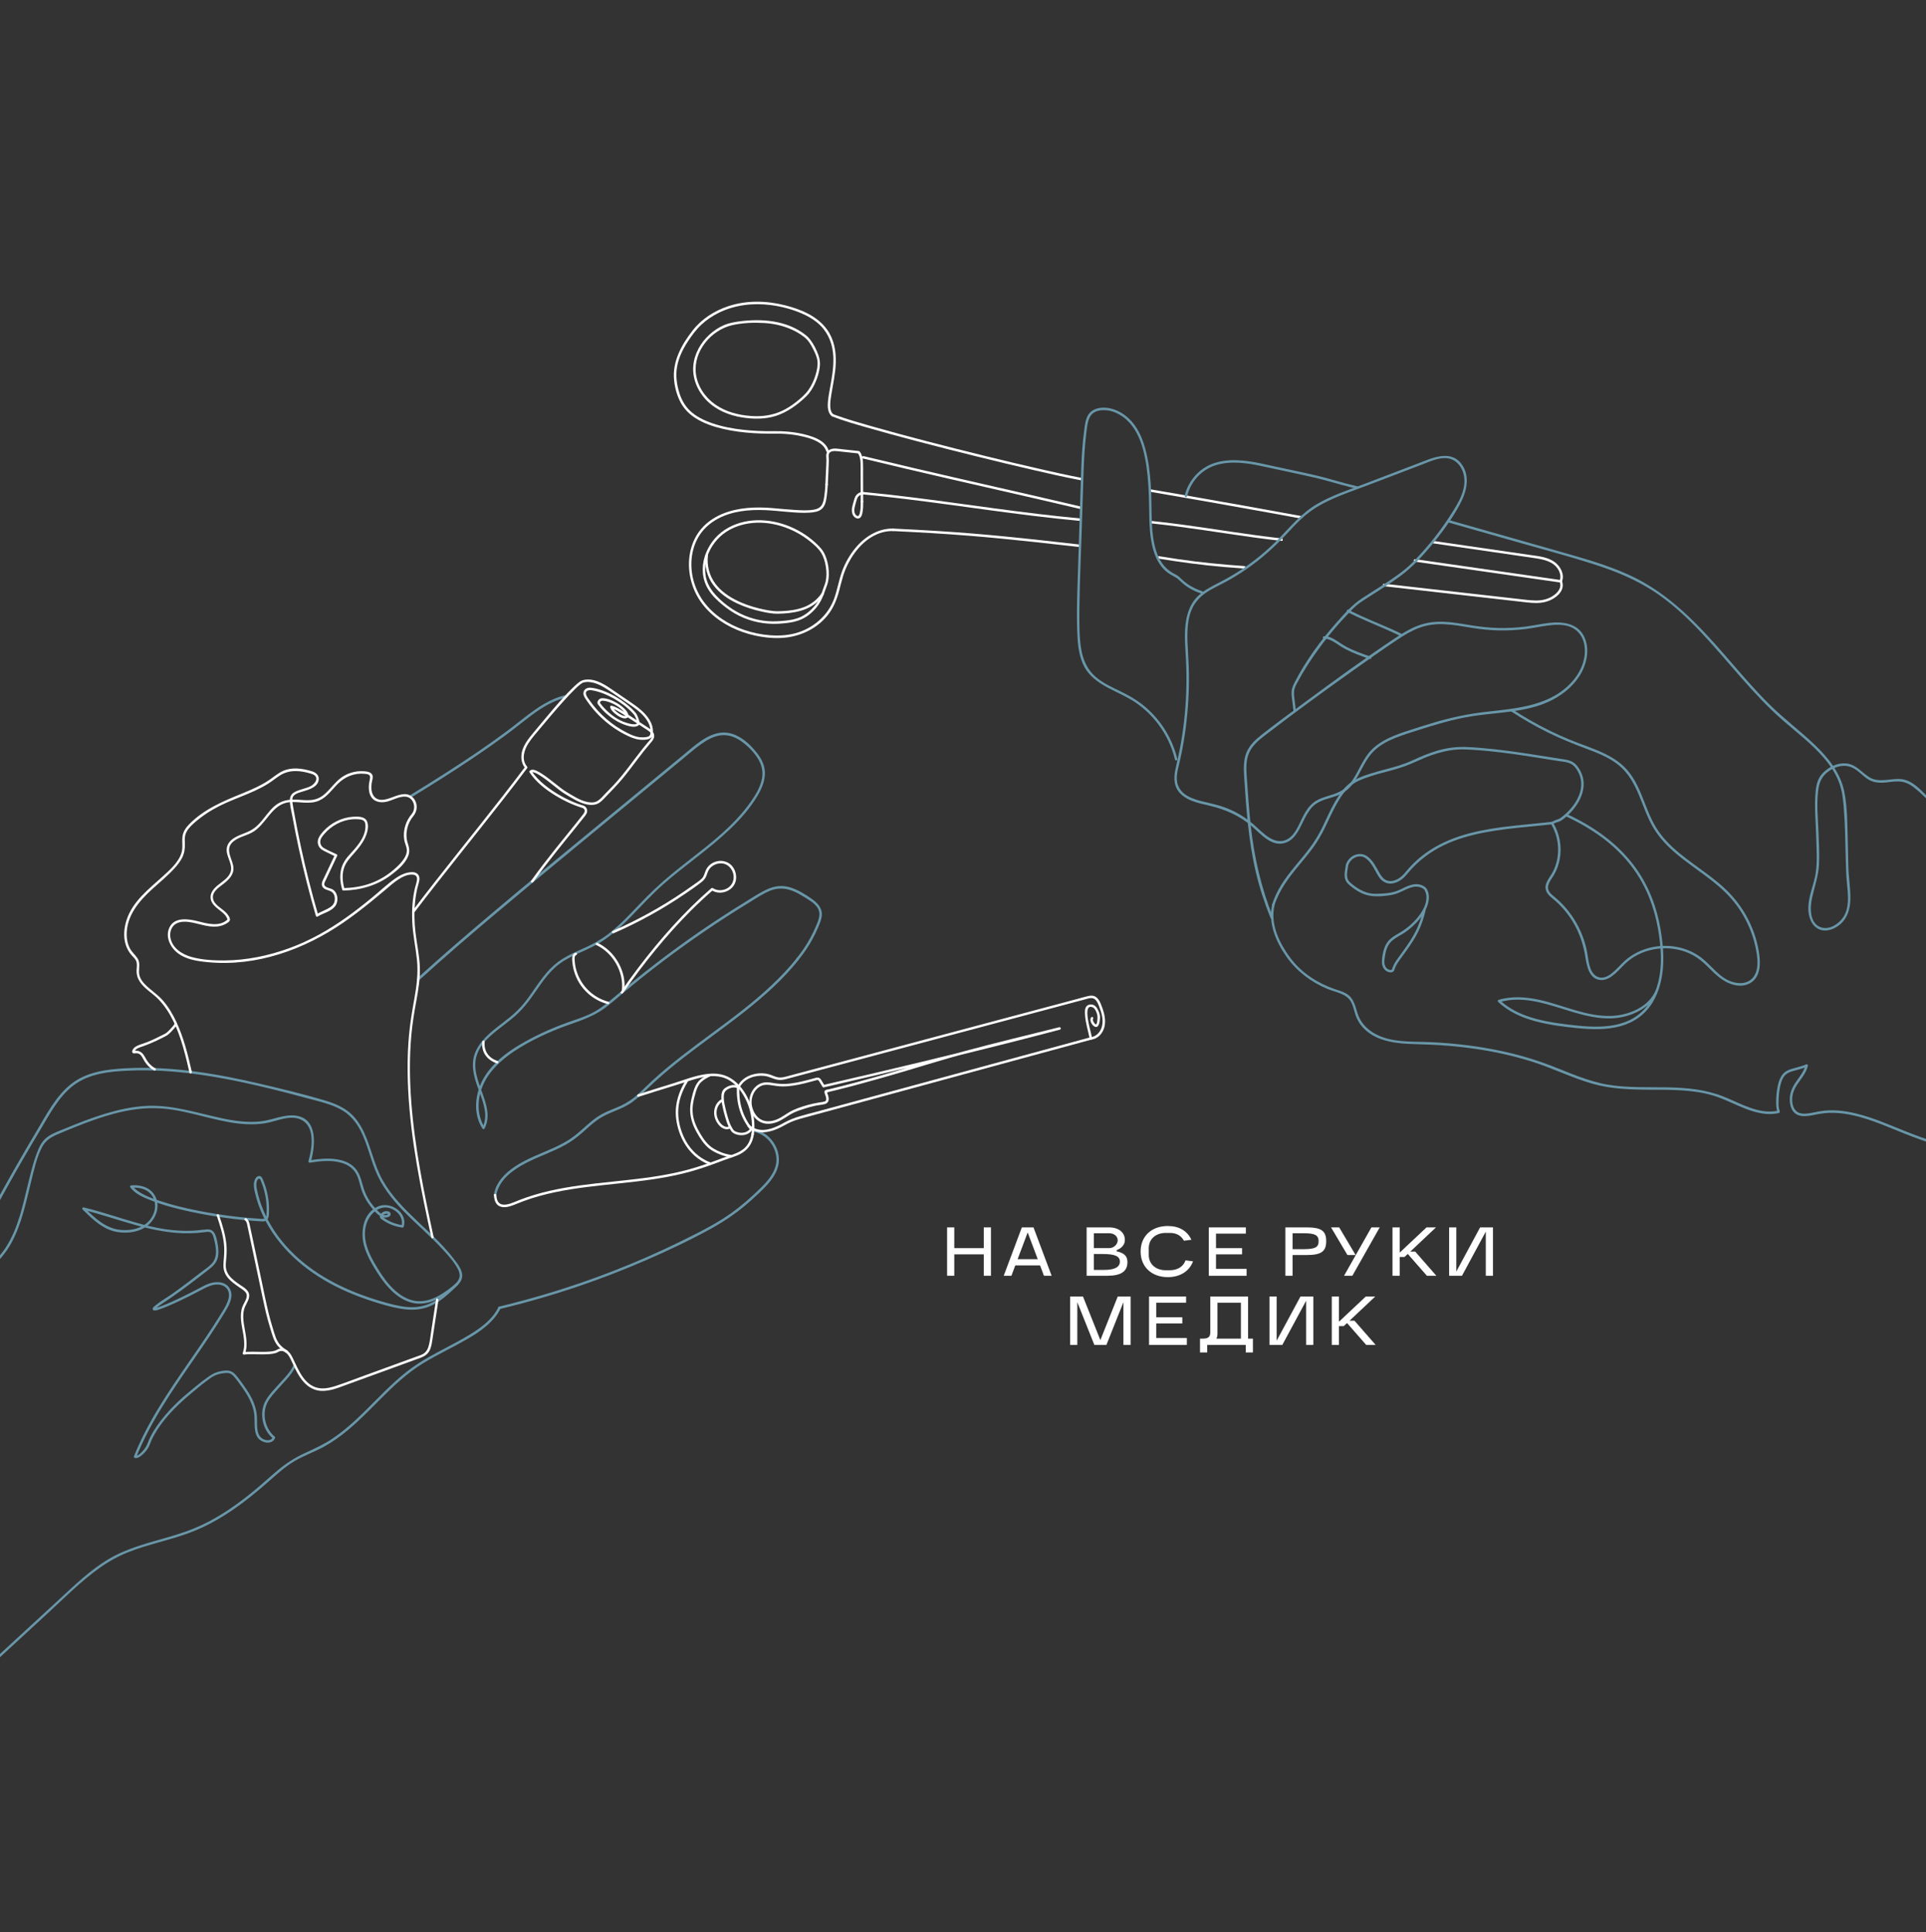 <?xml version="1.0" encoding="UTF-8"?> <svg xmlns="http://www.w3.org/2000/svg" width="300" height="301" viewBox="0 0 300 301" fill="none"><rect x="0" y="0" width="300" height="301" fill="#333333" stroke="none"/><g clip-path="url(#clip0_384_1042)"><g clip-path="url(#clip1_384_1042)"><path d="M201.363 110.818C201.61 110.818 201.61 110.432 201.363 110.432C201.116 110.432 201.116 110.818 201.363 110.818Z" fill="#1D1D1B"></path><path d="M179.194 79.766C179.441 79.766 179.441 79.379 179.194 79.379C178.947 79.379 178.947 79.766 179.194 79.766Z" fill="#1D1D1B"></path><path d="M179.058 76.59C182.113 77.111 185.169 77.642 188.221 78.179C191.274 78.716 194.401 79.277 197.489 79.834C199.199 80.145 200.908 80.456 202.618 80.771C202.859 80.817 202.963 80.443 202.719 80.397C199.67 79.834 196.618 79.28 193.569 78.736C190.48 78.182 187.389 77.638 184.298 77.101C182.585 76.803 180.872 76.508 179.159 76.216C178.918 76.174 178.814 76.547 179.058 76.59Z" fill="white"></path><path d="M180.423 87.01C183.826 87.567 187.236 88.029 190.672 88.324C191.722 88.415 192.775 88.491 193.825 88.566C194.072 88.583 194.069 88.196 193.825 88.18C190.409 87.944 187.006 87.616 183.618 87.121C182.585 86.971 181.554 86.807 180.524 86.64C180.283 86.6 180.179 86.971 180.423 87.013V87.01Z" fill="white"></path><path d="M223.165 84.631C226.24 85.077 229.312 85.526 232.387 85.971C233.912 86.194 235.436 86.414 236.961 86.636C237.708 86.745 238.453 86.849 239.2 86.964C239.854 87.066 240.51 87.187 241.128 87.433C241.746 87.678 242.337 88.094 242.701 88.691C243.036 89.238 243.166 89.893 242.929 90.503L243.163 90.368C240.211 89.946 237.257 89.52 234.305 89.097C231.353 88.674 228.399 88.249 225.447 87.826C223.783 87.587 222.115 87.347 220.451 87.108C220.21 87.072 220.106 87.446 220.35 87.482C223.302 87.904 226.256 88.33 229.208 88.753C232.16 89.176 235.114 89.602 238.066 90.024C239.73 90.263 241.398 90.503 243.062 90.742C243.173 90.758 243.257 90.716 243.296 90.608C243.732 89.487 243.091 88.249 242.188 87.58C241.053 86.738 239.542 86.627 238.193 86.433C235.007 85.971 231.818 85.506 228.633 85.044C226.845 84.785 225.054 84.523 223.266 84.264C223.025 84.228 222.921 84.602 223.165 84.638V84.631Z" fill="white"></path><path d="M242.945 90.653C243.26 91.407 242.799 92.111 242.23 92.58C241.56 93.127 240.728 93.438 239.877 93.517C238.934 93.602 237.985 93.471 237.049 93.363C236.041 93.248 235.033 93.133 234.025 93.019C230.118 92.573 226.208 92.137 222.297 91.695C220.058 91.443 217.815 91.187 215.575 90.932C215.331 90.902 215.331 91.289 215.575 91.318C219.684 91.79 223.789 92.252 227.898 92.714C229.926 92.943 231.958 93.173 233.986 93.402C235.033 93.52 236.077 93.641 237.123 93.759C238.079 93.867 239.048 93.998 240.01 93.89C240.972 93.782 241.908 93.402 242.633 92.74C243.29 92.144 243.638 91.315 243.277 90.46C243.182 90.23 242.851 90.427 242.945 90.653Z" fill="white"></path><path d="M139.098 82.727C143.005 82.91 146.909 83.133 150.807 83.444C154.288 83.72 157.766 84.07 161.241 84.444C163.559 84.696 165.876 84.955 168.191 85.217C168.435 85.243 168.435 84.86 168.191 84.83C164.303 84.391 160.419 83.949 156.524 83.566C153.046 83.222 149.565 82.94 146.08 82.72C143.753 82.573 141.425 82.452 139.098 82.34C138.851 82.327 138.851 82.714 139.098 82.727Z" fill="white"></path><path d="M129.639 64.876C131.332 65.535 133.094 66.033 134.836 66.537C137.508 67.311 140.193 68.038 142.885 68.746C145.983 69.561 149.087 70.351 152.195 71.118C155.13 71.842 158.068 72.553 161.013 73.231C163.256 73.749 165.506 74.257 167.765 74.702C167.963 74.742 168.162 74.778 168.36 74.817C168.6 74.863 168.704 74.489 168.461 74.444C166.325 74.04 164.199 73.562 162.08 73.081C159.19 72.422 156.307 71.731 153.427 71.026C150.306 70.259 147.192 69.473 144.081 68.66C141.311 67.936 138.548 67.199 135.798 66.413C133.91 65.872 132.008 65.335 130.162 64.663C130.022 64.611 129.882 64.558 129.743 64.506C129.512 64.417 129.414 64.787 129.642 64.879L129.639 64.876Z" fill="white"></path><path d="M133.601 70.564C133.939 71.013 134.021 71.567 134.04 72.118C134.063 72.757 134.05 73.399 134.053 74.038C134.06 75.401 134.063 76.764 134.069 78.13C134.069 78.379 134.453 78.379 134.453 78.13C134.446 76.715 134.443 75.299 134.437 73.887C134.437 73.238 134.456 72.583 134.417 71.937C134.385 71.384 134.274 70.823 133.936 70.374C133.79 70.178 133.455 70.374 133.605 70.568L133.601 70.564Z" fill="white"></path><path d="M133.734 70.255C132.899 70.167 132.064 70.075 131.225 69.987C130.604 69.921 129.866 69.751 129.271 70.029C129.002 70.157 128.794 70.393 128.725 70.688C128.651 71.012 128.725 71.343 128.725 71.671C128.725 72.153 128.69 72.638 128.667 73.119C128.628 73.902 128.592 74.685 128.56 75.469C128.55 75.718 128.933 75.718 128.943 75.469C128.989 74.322 129.057 73.178 129.096 72.031C129.106 71.776 129.102 71.527 129.083 71.271C129.06 70.97 129.044 70.649 129.31 70.445C129.525 70.282 129.821 70.262 130.081 70.265C130.412 70.269 130.741 70.318 131.069 70.354C131.956 70.449 132.841 70.544 133.728 70.639C133.972 70.665 133.972 70.278 133.728 70.252L133.734 70.255Z" fill="white"></path><path d="M128.566 75.473C128.527 76.076 128.488 76.686 128.4 77.285C128.345 77.675 128.273 78.078 128.121 78.445C127.87 79.038 127.379 79.284 126.772 79.392C125.764 79.569 124.711 79.49 123.697 79.428C122.536 79.356 121.379 79.235 120.218 79.14C117.696 78.937 115.034 79.045 112.654 79.995C111.507 80.454 110.444 81.115 109.576 82.004C108.714 82.885 108.09 83.969 107.723 85.149C106.979 87.528 107.274 90.201 108.367 92.423C109.521 94.769 111.601 96.568 113.906 97.711C115.082 98.294 116.331 98.724 117.608 99.002C119.107 99.33 120.664 99.481 122.191 99.34C124.815 99.097 127.347 97.856 128.989 95.749C129.863 94.625 130.36 93.337 130.724 91.968C130.923 91.22 131.095 90.47 131.322 89.73C131.54 89.022 131.823 88.344 132.164 87.688C133.286 85.542 135.103 83.543 137.502 82.914C138.025 82.777 138.558 82.715 139.098 82.728C139.345 82.731 139.345 82.347 139.098 82.341C136.738 82.295 134.635 83.652 133.179 85.444C132.34 86.476 131.664 87.659 131.196 88.907C130.659 90.342 130.438 91.873 129.908 93.308C128.995 95.775 126.915 97.633 124.464 98.471C123.017 98.966 121.473 99.074 119.955 98.96C118.58 98.855 117.215 98.573 115.908 98.127C113.447 97.285 111.136 95.811 109.579 93.684C108.113 91.679 107.43 89.097 107.778 86.623C107.951 85.414 108.37 84.238 109.059 83.229C109.761 82.203 110.73 81.388 111.819 80.804C114.052 79.605 116.695 79.363 119.185 79.464C120.339 79.51 121.486 79.648 122.637 79.739C123.778 79.831 124.945 79.939 126.089 79.857C126.752 79.811 127.506 79.736 128.02 79.261C128.559 78.763 128.689 77.947 128.784 77.252C128.862 76.663 128.904 76.07 128.943 75.477C128.959 75.228 128.576 75.231 128.559 75.477L128.566 75.473Z" fill="white"></path><path d="M127.2 94.591C127.854 93.792 128.224 92.858 128.559 91.891C128.702 91.475 128.881 91.066 128.979 90.633C129.057 90.283 129.092 89.925 129.099 89.568C129.122 88.716 128.998 87.842 128.735 87.032C128.611 86.652 128.452 86.279 128.247 85.938C128.042 85.597 127.756 85.283 127.47 84.988C124.984 82.468 121.369 80.931 117.829 81.043C116.083 81.099 114.351 81.58 112.881 82.543C111.415 83.507 110.304 85.004 109.774 86.685C109.231 88.409 109.368 90.289 110.333 91.836C110.899 92.74 111.669 93.49 112.482 94.165C113.294 94.84 114.175 95.453 115.134 95.925C117.016 96.852 119.123 97.275 121.216 97.163C122.029 97.121 122.864 97.042 123.661 96.862C124.528 96.665 125.338 96.292 126.04 95.741C126.472 95.404 126.856 95.014 127.204 94.595C127.36 94.405 127.093 94.133 126.934 94.323C126.297 95.086 125.543 95.745 124.629 96.148C123.921 96.459 123.157 96.593 122.393 96.675C121.47 96.773 120.553 96.832 119.627 96.764C118.632 96.688 117.647 96.489 116.704 96.164C114.783 95.509 113.028 94.319 111.623 92.852C110.96 92.157 110.395 91.354 110.096 90.43C109.842 89.644 109.78 88.805 109.881 87.986C110.086 86.305 110.954 84.716 112.183 83.579C113.411 82.442 115.033 81.78 116.668 81.534C120.026 81.033 123.602 82.236 126.209 84.365C126.817 84.86 127.473 85.42 127.893 86.095C128.312 86.773 128.536 87.573 128.65 88.363C128.754 89.087 128.77 89.86 128.605 90.578C128.51 90.974 128.348 91.354 128.215 91.737C128.055 92.2 127.896 92.665 127.691 93.107C127.486 93.549 127.239 93.956 126.937 94.326C126.781 94.516 127.051 94.791 127.207 94.598L127.2 94.591Z" fill="white"></path><path d="M134.407 77.016C138.828 77.433 143.232 77.996 147.634 78.589C152.012 79.179 156.384 79.802 160.769 80.336C163.256 80.64 165.749 80.916 168.243 81.145C168.486 81.168 168.486 80.781 168.243 80.758C163.793 80.349 159.355 79.788 154.925 79.195C150.556 78.609 146.19 77.986 141.815 77.446C139.351 77.141 136.881 76.862 134.407 76.63C134.163 76.607 134.163 76.994 134.407 77.016Z" fill="white"></path><path d="M134.417 71.423C138.874 72.505 143.337 73.55 147.806 74.579C152.276 75.608 156.518 76.568 160.871 77.57C163.37 78.144 165.867 78.724 168.363 79.31C168.604 79.366 168.705 78.996 168.464 78.937C164.046 77.898 159.619 76.885 155.195 75.876C150.826 74.88 146.457 73.881 142.095 72.859C139.566 72.266 137.04 71.666 134.518 71.053C134.277 70.994 134.176 71.368 134.417 71.427V71.423Z" fill="white"></path><path d="M109.894 86.429C109.705 88.103 110.092 89.778 111.103 91.134C112.033 92.379 113.336 93.284 114.721 93.949C115.986 94.555 117.331 94.984 118.697 95.279C119.506 95.453 120.351 95.62 121.183 95.603C123.527 95.554 126.03 95.184 127.711 93.369C127.922 93.143 128.11 92.897 128.289 92.645C128.432 92.442 128.101 92.248 127.958 92.451C127.285 93.411 126.352 94.142 125.263 94.565C124.174 94.987 123.004 95.138 121.843 95.197C121.375 95.22 120.917 95.237 120.452 95.184C120.029 95.138 119.607 95.069 119.162 94.981C117.878 94.729 116.607 94.362 115.407 93.841C114.061 93.254 112.764 92.471 111.779 91.364C110.733 90.184 110.187 88.687 110.229 87.104C110.235 86.878 110.252 86.655 110.278 86.432C110.304 86.187 109.923 86.187 109.894 86.432V86.429Z" fill="white"></path><path d="M134.066 78.13C134.066 78.674 134.066 79.208 133.965 79.748C133.916 80.01 133.812 80.561 133.439 80.328C133.204 80.181 133.097 79.889 133.071 79.624C133.042 79.309 133.126 79.011 133.201 78.71C133.286 78.379 133.377 78.041 133.487 77.717C133.624 77.311 133.962 77.071 134.375 76.996C134.618 76.954 134.514 76.58 134.274 76.623C133.819 76.704 133.416 76.973 133.208 77.392C133.1 77.612 133.045 77.855 132.977 78.087C132.886 78.402 132.792 78.723 132.73 79.044C132.629 79.558 132.691 80.181 133.104 80.548C133.315 80.735 133.627 80.859 133.894 80.708C134.16 80.558 134.248 80.243 134.313 79.978C134.456 79.368 134.453 78.749 134.456 78.126C134.456 77.877 134.072 77.877 134.072 78.126L134.066 78.13Z" fill="white"></path><path d="M129.083 70.204C128.602 68.697 126.934 68.1 125.556 67.73C123.849 67.271 122.078 67.14 120.319 67.166C118.791 67.189 117.264 67.121 115.746 66.95C114.137 66.77 112.527 66.472 110.99 65.948C109.716 65.512 108.445 64.915 107.46 63.969C106.683 63.221 106.163 62.278 105.834 61.252C105.402 59.889 105.21 58.461 105.477 57.045C105.74 55.646 106.377 54.362 107.151 53.182C107.759 52.255 108.412 51.357 109.222 50.6C110.031 49.843 110.954 49.221 111.942 48.733C114.436 47.494 117.286 47.17 120.027 47.517C121.675 47.727 123.333 48.159 124.86 48.815C125.933 49.276 126.96 49.886 127.796 50.715C129.099 52.009 129.72 53.739 129.801 55.558C129.879 57.242 129.564 58.906 129.265 60.554C129.138 61.249 129.011 61.944 128.956 62.648C128.917 63.166 128.914 63.72 129.109 64.208C129.193 64.418 129.314 64.611 129.479 64.765C129.661 64.932 129.931 64.66 129.749 64.493C129.44 64.204 129.343 63.762 129.323 63.32C129.297 62.687 129.392 62.055 129.496 61.432C129.769 59.784 130.136 58.149 130.185 56.472C130.24 54.663 129.896 52.818 128.82 51.331C127.282 49.204 124.714 48.172 122.266 47.553C119.367 46.822 116.269 46.754 113.412 47.707C111.289 48.415 109.293 49.679 107.902 51.462C106.179 53.667 104.71 56.285 104.996 59.191C105.113 60.381 105.444 61.619 106.007 62.678C106.546 63.697 107.362 64.516 108.328 65.132C109.612 65.951 111.094 66.449 112.563 66.796C114.156 67.173 115.791 67.376 117.426 67.478C118.193 67.527 118.964 67.55 119.734 67.553C120.566 67.553 121.398 67.534 122.231 67.589C123.141 67.648 124.048 67.766 124.938 67.972C125.751 68.159 126.593 68.392 127.328 68.798C127.935 69.136 128.491 69.621 128.709 70.305C128.784 70.541 129.154 70.44 129.08 70.204H129.083Z" fill="white"></path><path d="M125.267 52.501C125.907 52.976 126.343 53.742 126.69 54.447C126.973 55.017 127.285 55.672 127.337 56.318C127.392 57.029 127.236 57.759 127.028 58.434C126.785 59.237 126.43 60.014 125.952 60.705C125.439 61.452 124.72 62.055 124.018 62.615C123.332 63.159 122.588 63.641 121.795 64.011C120.287 64.716 118.632 64.925 116.984 64.804C115.017 64.663 113.044 64.159 111.409 63.012C109.829 61.908 108.64 60.164 108.396 58.218C107.964 54.735 110.775 51.4 114.058 50.653C115.7 50.279 117.436 50.22 119.11 50.322C120.784 50.423 122.51 50.862 124.031 51.688C124.447 51.914 124.854 52.173 125.224 52.468C125.416 52.622 125.689 52.35 125.494 52.196C122.582 49.87 118.544 49.588 114.995 50.089C114.234 50.197 113.467 50.348 112.758 50.653C111.926 51.013 111.159 51.527 110.489 52.143C109.124 53.395 108.146 55.122 107.99 56.993C107.82 58.995 108.685 60.974 110.073 62.383C111.542 63.877 113.555 64.703 115.589 65.024C117.351 65.302 119.172 65.328 120.888 64.775C122.604 64.221 124.236 63.058 125.575 61.75C126.196 61.144 126.658 60.377 127.006 59.584C127.34 58.821 127.587 58.015 127.688 57.183C127.77 56.521 127.698 55.925 127.47 55.302C127.175 54.489 126.781 53.687 126.264 52.995C126.03 52.684 125.77 52.396 125.455 52.163C125.257 52.016 125.065 52.35 125.263 52.497L125.267 52.501Z" fill="white"></path><path d="M179.393 81.54C182.094 81.822 184.785 82.186 187.474 82.579C190.055 82.956 192.632 83.356 195.217 83.709C196.686 83.912 198.155 84.099 199.628 84.26C199.871 84.286 199.871 83.899 199.628 83.873C197.017 83.585 194.417 83.218 191.816 82.835C189.219 82.451 186.622 82.055 184.018 81.707C182.477 81.501 180.937 81.314 179.393 81.154C179.149 81.127 179.149 81.514 179.393 81.54Z" fill="white"></path><path d="M179.269 82.371C179.516 82.371 179.516 81.984 179.269 81.984C179.022 81.984 179.022 82.371 179.269 82.371Z" fill="#1D1D1B"></path><path d="M225.671 81.407C229.478 82.492 233.287 83.573 237.094 84.658C240.741 85.696 244.411 86.669 248.023 87.82C251.384 88.888 254.683 90.198 257.648 92.148C260.297 93.894 262.644 96.06 264.825 98.357C269.168 102.931 272.939 108.059 277.707 112.214C279.944 114.163 282.346 115.972 284.26 118.262C285.21 119.399 286.032 120.674 286.529 122.079C286.939 123.236 287.079 124.448 287.179 125.667C287.397 128.341 287.436 131.028 287.495 133.711C287.524 135.048 287.566 136.372 287.696 137.702C287.862 139.376 288.099 141.365 287.127 142.849C286.429 143.918 284.992 144.887 283.679 144.471C281.829 143.888 281.92 141.362 282.255 139.851C282.645 138.092 283.256 136.44 283.337 134.619C283.409 133.033 283.327 131.424 283.266 129.841C283.175 127.489 282.892 125.058 283.269 122.718C283.471 121.476 284.091 120.575 285.18 119.917C285.811 119.533 286.542 119.294 287.283 119.297C288.155 119.304 288.873 119.697 289.533 120.241C290.053 120.674 290.541 121.162 291.135 121.493C291.769 121.847 292.478 121.951 293.193 121.925C294.016 121.896 294.828 121.719 295.654 121.729C296.593 121.735 297.39 122.089 298.121 122.663C299.545 123.78 300.813 125.166 302.051 126.483C302.688 127.161 303.312 127.853 303.923 128.557C304.109 128.77 304.235 129.049 304.538 129.058C304.713 129.065 304.892 128.993 305.022 128.878C305.724 128.259 305.178 126.942 304.704 126.365C304.141 125.68 303.504 125.051 302.834 124.474C302.545 124.225 302.246 123.983 301.937 123.754C301.615 123.511 301.17 123.295 300.946 122.948C300.442 122.158 301.628 121.879 302.162 121.879C302.942 121.879 303.722 122.259 304.434 122.545C306.082 123.21 307.678 124.019 309.401 124.474C310.759 124.835 312.225 124.943 313.6 124.615C314.975 124.288 316.123 123.452 316.949 122.246C317.426 121.552 317.843 120.828 318.398 120.192C318.896 119.619 319.458 119.104 320.072 118.662C321.278 117.794 322.66 117.187 324.113 116.886C325.566 116.584 327.029 116.604 328.456 116.948C328.696 117.007 328.797 116.634 328.557 116.575C325.703 115.887 322.631 116.483 320.186 118.111C318.954 118.934 317.956 119.992 317.15 121.234C316.653 121.997 316.175 122.784 315.444 123.344C314.81 123.829 314.059 124.13 313.279 124.284C309.651 125.009 306.459 122.712 303.156 121.657C302.383 121.411 300.774 121.303 300.481 122.345C300.335 122.862 300.689 123.298 301.073 123.593C301.817 124.163 302.561 124.704 303.241 125.356C303.813 125.906 304.544 126.535 304.814 127.309C304.912 127.59 304.977 127.912 304.928 128.21C304.908 128.331 304.876 128.485 304.778 128.573C304.535 128.793 304.411 128.534 304.255 128.354C302.994 126.896 301.674 125.49 300.296 124.144C299.165 123.039 297.933 121.624 296.288 121.388C294.594 121.145 292.767 122.047 291.194 121.083C289.949 120.32 289.123 119.062 287.563 118.924C286.201 118.806 284.833 119.471 283.906 120.448C283.184 121.208 282.95 122.083 282.83 123.105C282.681 124.379 282.707 125.67 282.749 126.952C282.788 128.069 282.872 129.186 282.895 130.303C282.934 132.201 283.11 134.14 282.817 136.024C282.534 137.84 281.696 139.553 281.666 141.411C281.644 142.751 282.141 144.35 283.523 144.825C284.631 145.205 285.853 144.678 286.689 143.937C287.817 142.938 288.19 141.519 288.22 140.048C288.252 138.377 287.95 136.712 287.908 135.041C287.875 133.731 287.852 132.423 287.817 131.113C287.748 128.544 287.778 125.867 287.274 123.337C286.689 120.398 284.758 118.013 282.651 116.005C280.373 113.835 277.85 111.955 275.614 109.736C273.257 107.4 271.108 104.864 268.934 102.358C264.575 97.331 260.004 92.449 253.883 89.625C250.552 88.088 247.015 87.076 243.498 86.076C239.525 84.946 235.553 83.816 231.581 82.685C229.644 82.135 227.706 81.584 225.772 81.034C225.535 80.965 225.434 81.338 225.671 81.407Z" fill="#6997A9"></path><path d="M209.867 95.329C211.931 96.403 214.099 97.242 216.222 98.186C216.868 98.471 217.509 98.772 218.143 99.084C218.364 99.192 218.559 98.861 218.334 98.749C216.251 97.717 214.076 96.895 211.963 95.925C211.32 95.63 210.686 95.319 210.058 94.994C209.841 94.88 209.646 95.214 209.867 95.329Z" fill="#6997A9"></path><path d="M211.414 75.758C210.163 75.454 208.918 75.133 207.682 74.772C206.795 74.513 205.907 74.277 205.007 74.064C202.78 73.54 200.534 73.101 198.301 72.603C195.811 72.046 193.217 71.437 190.652 71.79C189.414 71.961 188.208 72.39 187.203 73.147C186.14 73.947 185.312 75.041 184.821 76.283C184.7 76.581 184.606 76.889 184.531 77.2C184.473 77.442 184.843 77.544 184.902 77.302C185.214 76.007 185.913 74.828 186.878 73.92C187.844 73.013 188.942 72.511 190.171 72.262C192.664 71.751 195.265 72.321 197.703 72.862C199.978 73.367 202.264 73.825 204.536 74.35C205.485 74.569 206.424 74.805 207.36 75.077C208.44 75.391 209.525 75.683 210.614 75.955C210.848 76.014 211.082 76.07 211.316 76.129C211.551 76.188 211.658 75.814 211.417 75.755L211.414 75.758Z" fill="#6997A9"></path><path d="M221.728 141.538C221.458 142.793 221.052 144.012 220.467 145.156C219.953 146.158 219.323 147.089 218.666 148C218.308 148.498 217.941 148.986 217.59 149.487C217.398 149.763 217.216 150.044 217.07 150.349C217.005 150.483 216.946 150.621 216.894 150.765C216.868 150.841 216.859 150.945 216.807 151.011C216.664 151.201 216.316 151.057 216.163 150.962C215.825 150.749 215.653 150.356 215.633 149.966C215.617 149.658 215.672 149.343 215.714 149.039C215.763 148.698 215.825 148.36 215.919 148.033C216.111 147.381 216.462 146.833 216.992 146.411C217.489 146.014 218.068 145.739 218.604 145.398C219.105 145.08 219.576 144.713 220.015 144.314C220.87 143.54 221.647 142.613 222.134 141.558C222.531 140.7 222.752 139.694 222.385 138.786C222.284 138.534 222.173 138.331 221.952 138.17C221.699 137.987 221.406 137.849 221.101 137.784C220.506 137.656 219.901 137.784 219.342 137.997C218.702 138.239 218.113 138.613 217.467 138.835C216.777 139.068 216.049 139.156 215.328 139.196C214.606 139.235 213.923 139.284 213.244 139.13C212.597 138.983 211.993 138.694 211.437 138.337C211.154 138.154 210.881 137.954 210.621 137.738C210.383 137.541 210.127 137.348 209.984 137.066C209.724 136.552 209.818 135.919 209.915 135.375C209.958 135.13 209.974 134.841 210.071 134.612C210.182 134.356 210.351 134.127 210.553 133.934C210.949 133.563 211.508 133.337 212.054 133.416C212.6 133.495 213.069 133.934 213.407 134.35C213.754 134.776 214.014 135.27 214.281 135.749C214.548 136.227 214.824 136.791 215.259 137.154C215.663 137.489 216.166 137.669 216.69 137.639C217.213 137.61 217.733 137.397 218.175 137.102C218.686 136.758 219.046 136.306 219.443 135.841C220.935 134.081 222.788 132.685 224.852 131.683C226.864 130.706 229.036 130.1 231.223 129.681C233.473 129.248 235.751 129.012 238.03 128.786C239.151 128.675 240.273 128.57 241.394 128.445C241.524 128.432 241.658 128.419 241.788 128.399C241.918 128.38 242.015 128.301 242.136 128.239C242.438 128.088 242.802 128.039 243.094 127.872C243.576 127.593 244.024 127.174 244.421 126.787C246.004 125.238 247.252 122.872 246.407 120.631C246.199 120.077 245.883 119.53 245.474 119.101C245.064 118.671 244.466 118.426 243.868 118.334C242.389 118.108 240.913 117.869 239.434 117.636C236.47 117.167 233.495 116.732 230.502 116.496C229.026 116.381 227.55 116.27 226.074 116.47C224.598 116.669 223.314 117.072 222.001 117.59C221.319 117.859 220.649 118.154 219.986 118.462C219.323 118.77 218.572 119.048 217.84 119.278C216.485 119.7 215.1 120.008 213.741 120.428C212.464 120.821 211.102 121.286 210.062 122.161C209.112 122.96 208.436 124.032 207.828 125.103C207.123 126.345 206.564 127.672 205.933 128.956C205.384 130.074 204.737 131.122 203.993 132.118C202.572 134.019 200.905 135.732 199.634 137.744C199.01 138.734 198.496 139.792 198.145 140.916C198.07 141.152 198.441 141.253 198.515 141.018C199.247 138.678 200.729 136.735 202.267 134.874C203.024 133.957 203.794 133.046 204.497 132.082C205.235 131.073 205.849 130.008 206.398 128.884C207.022 127.603 207.588 126.293 208.3 125.061C208.924 123.983 209.642 122.911 210.666 122.181C211.248 121.764 211.937 121.479 212.604 121.227C213.27 120.975 213.94 120.768 214.616 120.575C216.004 120.185 217.408 119.861 218.77 119.376C220.132 118.891 221.501 118.16 222.915 117.662C224.247 117.19 225.629 116.853 227.04 116.758C227.784 116.709 228.525 116.755 229.27 116.797C230.014 116.84 230.791 116.902 231.552 116.971C233.076 117.112 234.597 117.302 236.115 117.518C237.633 117.734 239.086 117.967 240.569 118.203C241.313 118.321 242.061 118.442 242.805 118.557C243.465 118.658 244.183 118.688 244.772 119.032C245.308 119.346 245.675 119.93 245.935 120.483C246.196 121.037 246.306 121.61 246.3 122.2C246.287 123.367 245.786 124.471 245.116 125.401C244.769 125.886 244.362 126.329 243.923 126.732C243.706 126.932 243.475 127.122 243.237 127.302C243.124 127.387 243.01 127.482 242.883 127.544C242.701 127.633 242.493 127.679 242.305 127.751C242.051 127.849 241.827 128.01 241.56 128.039C241.294 128.069 241.011 128.101 240.738 128.131C240.182 128.19 239.629 128.245 239.073 128.298C236.808 128.521 234.539 128.73 232.289 129.101C230.076 129.464 227.872 129.982 225.791 130.844C223.721 131.702 221.796 132.898 220.187 134.477C219.765 134.894 219.365 135.329 218.991 135.788C218.608 136.257 218.208 136.673 217.668 136.958C217.184 137.217 216.615 137.344 216.082 137.174C215.493 136.987 215.168 136.493 214.869 135.985C214.323 135.057 213.865 134.015 212.951 133.386C212.038 132.757 210.826 133.003 210.11 133.845C209.941 134.045 209.805 134.268 209.704 134.51C209.61 134.74 209.594 135.021 209.551 135.267C209.457 135.805 209.376 136.375 209.522 136.912C209.685 137.502 210.156 137.862 210.618 138.219C211.131 138.616 211.68 138.963 212.279 139.215C213.533 139.746 214.954 139.668 216.277 139.491C216.973 139.399 217.623 139.215 218.256 138.907C218.851 138.619 219.449 138.305 220.1 138.17C220.418 138.105 220.753 138.092 221.072 138.17C221.367 138.246 221.761 138.406 221.917 138.685C222.144 139.091 222.216 139.556 222.183 140.018C222.099 141.106 221.465 142.128 220.789 142.947C220.022 143.875 219.095 144.671 218.058 145.277C217.515 145.595 216.956 145.9 216.495 146.332C216.033 146.765 215.718 147.341 215.542 147.964C215.367 148.586 215.256 149.225 215.25 149.841C215.246 150.277 215.376 150.713 215.669 151.037C216.004 151.411 216.862 151.761 217.164 151.152C217.223 151.037 217.246 150.906 217.291 150.788C217.356 150.618 217.441 150.451 217.528 150.293C217.694 149.999 217.886 149.723 218.081 149.451C218.429 148.966 218.783 148.488 219.131 148.003C219.784 147.089 220.402 146.149 220.899 145.136C221.445 144.025 221.832 142.849 222.092 141.64C222.144 141.398 221.777 141.296 221.722 141.538H221.728Z" fill="#6997A9"></path><path d="M198.294 142.911C196.451 138.33 195.362 133.566 194.826 128.661C194.55 126.121 194.374 123.572 194.199 121.023C194.111 119.758 194.046 118.399 194.589 117.219C195.115 116.075 196.117 115.256 197.089 114.506C201.587 111.053 206.167 107.704 210.79 104.424C213.052 102.819 215.318 101.203 217.626 99.666C218.712 98.946 219.836 98.257 221.059 97.802C222.336 97.324 223.675 97.173 225.034 97.239C226.464 97.307 227.872 97.579 229.283 97.805C230.693 98.031 231.994 98.166 233.362 98.199C234.731 98.231 236.216 98.162 237.63 97.986C238.804 97.838 239.961 97.579 241.134 97.432C242.175 97.301 243.27 97.242 244.287 97.543C245.419 97.881 246.27 98.719 246.634 99.853C247.32 102.009 246.43 104.372 245.025 106.02C241.661 109.971 236.32 110.338 231.539 110.879C228.811 111.187 226.159 111.737 223.523 112.511C222.187 112.904 220.86 113.33 219.534 113.759C218.458 114.106 217.382 114.47 216.358 114.955C215.334 115.44 214.369 116.049 213.582 116.865C212.867 117.609 212.353 118.51 211.869 119.418C211.385 120.325 210.923 121.282 210.257 122.078C209.512 122.969 208.57 123.454 207.481 123.798C206.473 124.116 205.41 124.375 204.565 125.047C203.899 125.578 203.427 126.308 203.027 127.052C202.309 128.389 201.691 130.414 200.092 130.918C199.01 131.262 197.982 130.745 197.137 130.089C196.24 129.391 195.47 128.546 194.563 127.855C193.604 127.121 192.554 126.511 191.445 126.039C190.421 125.604 189.362 125.328 188.279 125.076C186.615 124.686 184.333 124.25 183.553 122.491C182.978 121.197 183.527 119.716 183.813 118.418C184.115 117.049 184.366 115.672 184.57 114.283C184.973 111.515 185.185 108.72 185.194 105.921C185.198 104.532 185.146 103.149 185.061 101.763C184.99 100.63 184.921 99.49 184.964 98.353C185.006 97.216 185.155 96.115 185.572 95.079C186.03 93.936 186.83 93.022 187.84 92.337C188.851 91.652 189.963 91.164 191.026 90.584C192.138 89.978 193.217 89.309 194.257 88.585C196.357 87.124 198.281 85.433 200.037 83.572C200.911 82.645 201.766 81.695 202.699 80.826C203.632 79.958 204.701 79.178 205.849 78.559C208.248 77.265 210.891 76.413 213.429 75.443C216.14 74.407 218.855 73.372 221.566 72.337C222.817 71.858 224.231 71.167 225.603 71.409C226.711 71.606 227.508 72.471 227.869 73.513C228.717 75.97 227.114 78.424 225.834 80.4C224.384 82.635 222.739 84.735 220.925 86.675C220.243 87.406 219.547 88.123 218.77 88.752C218.035 89.342 217.265 89.883 216.485 90.41C215.061 91.374 213.592 92.265 212.152 93.208C210.627 94.208 209.392 95.62 208.189 96.976C205.696 99.794 203.385 102.923 201.665 106.288C201.405 106.8 201.191 107.268 201.181 107.855C201.162 108.834 201.448 109.794 201.431 110.774C201.428 111.023 201.812 111.023 201.815 110.774C201.831 109.735 201.496 108.713 201.571 107.674C201.613 107.108 201.935 106.59 202.198 106.102C203.011 104.588 203.944 103.136 204.932 101.734C206.343 99.725 207.894 97.809 209.584 96.029C210.254 95.325 210.933 94.539 211.723 93.969C212.249 93.588 212.805 93.248 213.351 92.9C214.973 91.871 216.605 90.853 218.153 89.712C219.918 88.412 221.403 86.806 222.814 85.128C224.524 83.094 226.143 80.895 227.407 78.546C228.444 76.619 229.075 74.152 227.625 72.251C225.905 69.997 223.048 71.367 220.935 72.173C218.133 73.241 215.334 74.312 212.532 75.381C209.997 76.347 207.344 77.199 205.001 78.605C202.738 79.958 201.061 81.98 199.244 83.85C197.401 85.751 195.346 87.445 193.129 88.887C192.021 89.607 190.873 90.253 189.7 90.853C188.627 91.403 187.528 91.963 186.648 92.805C184.973 94.404 184.574 96.75 184.564 98.975C184.557 100.171 184.655 101.36 184.72 102.553C184.798 103.998 184.824 105.446 184.795 106.895C184.736 109.817 184.463 112.737 183.969 115.617C183.722 117.062 183.374 118.477 183.078 119.909C182.851 121.02 182.812 122.196 183.485 123.166C184.564 124.716 186.693 125.109 188.4 125.509C190.825 126.076 193.064 127.045 194.969 128.69C196.422 129.945 198.158 132.075 200.326 131.249C201.909 130.646 202.54 128.789 203.268 127.406C203.687 126.61 204.175 125.79 204.916 125.26C205.885 124.565 207.097 124.375 208.196 123.969C209.174 123.605 209.99 123.035 210.64 122.209C211.29 121.384 211.762 120.417 212.262 119.486C212.789 118.5 213.368 117.553 214.203 116.8C215.107 115.98 216.205 115.407 217.327 114.955C218.51 114.477 219.736 114.103 220.951 113.716C222.31 113.281 223.675 112.858 225.054 112.488C226.432 112.117 227.817 111.803 229.221 111.58C230.625 111.357 232.029 111.223 233.434 111.069C236.031 110.784 238.693 110.443 241.102 109.365C243.042 108.497 244.843 107.137 246.01 105.328C247.155 103.556 247.704 101.118 246.738 99.142C245.724 97.068 243.371 96.806 241.329 97.032C240.127 97.166 238.947 97.435 237.75 97.592C236.291 97.786 234.818 97.861 233.346 97.825C231.873 97.789 230.417 97.615 228.964 97.379C227.589 97.153 226.211 96.904 224.813 96.855C223.415 96.806 222.102 96.993 220.821 97.484C219.628 97.943 218.526 98.605 217.463 99.309C212.633 102.514 207.936 105.944 203.271 109.385C200.989 111.069 198.691 112.74 196.468 114.499C195.538 115.233 194.638 116.072 194.169 117.19C193.701 118.307 193.708 119.621 193.786 120.846C194.108 125.876 194.456 130.954 195.616 135.869C196.191 138.31 196.971 140.696 197.908 143.019C197.999 143.245 198.369 143.146 198.278 142.917L198.294 142.911Z" fill="#6997A9"></path><path d="M183.384 118.239C182.646 115.168 180.936 112.354 178.573 110.277C177.39 109.238 176.064 108.448 174.656 107.757C173.278 107.082 171.831 106.45 170.655 105.434C169.332 104.294 168.672 102.744 168.399 101.037C168.093 99.12 168.116 97.128 168.129 95.191C168.158 91.069 168.353 86.941 168.486 82.822C168.551 80.761 168.616 78.7 168.685 76.639C168.75 74.598 168.795 72.557 168.925 70.519C168.99 69.506 169.078 68.494 169.205 67.488C169.312 66.633 169.371 65.63 169.813 64.87C170.274 64.08 171.204 63.867 172.052 63.894C172.901 63.92 173.674 64.182 174.383 64.591C177.63 66.466 178.411 70.738 178.755 74.175C178.953 76.171 178.986 78.176 179.012 80.178C179.031 81.767 179.106 83.36 179.454 84.916C179.815 86.541 180.494 88.156 181.85 89.179C182.22 89.457 182.627 89.667 183.026 89.893C183.163 89.968 183.338 90.076 183.416 90.145C183.927 90.594 184.392 91.059 184.964 91.436C185.65 91.888 186.397 92.233 187.181 92.472C187.418 92.544 187.519 92.17 187.281 92.098C186.443 91.843 185.653 91.456 184.935 90.951C184.57 90.696 184.229 90.407 183.914 90.096C183.807 89.991 183.712 89.886 183.592 89.795C183.28 89.556 182.909 89.398 182.575 89.198C181.297 88.438 180.523 87.203 180.081 85.794C179.652 84.431 179.49 82.993 179.425 81.571C179.334 79.559 179.379 77.547 179.249 75.538C179.122 73.599 178.882 71.643 178.355 69.768C177.887 68.101 177.14 66.449 175.875 65.237C174.737 64.146 173.184 63.395 171.587 63.517C170.801 63.576 170.03 63.864 169.566 64.536C169.088 65.23 169.003 66.144 168.889 66.957C168.607 68.969 168.493 70.997 168.415 73.029C168.337 75.116 168.278 77.206 168.213 79.293C168.08 83.487 167.937 87.681 167.814 91.875C167.752 93.956 167.71 96.04 167.784 98.121C167.846 99.89 167.947 101.721 168.655 103.366C169.982 106.443 173.323 107.351 175.982 108.877C178.801 110.499 181.047 113.094 182.298 116.109C182.597 116.83 182.835 117.573 183.02 118.334C183.078 118.576 183.446 118.471 183.39 118.232L183.384 118.239Z" fill="#6997A9"></path><path d="M277.203 173.023C277.008 172.558 277.031 171.985 277.038 171.49C277.051 170.782 277.116 170.071 277.252 169.376C277.372 168.77 277.541 168.151 277.918 167.653C278.243 167.224 278.705 167.014 279.206 166.867C279.966 166.647 280.733 166.477 281.468 166.169L281.234 165.933C280.889 167.26 279.84 168.18 279.241 169.376C278.949 169.963 278.78 170.582 278.78 171.241C278.78 171.857 278.9 172.528 279.254 173.046C280.005 174.144 281.471 173.901 282.586 173.672C283.34 173.518 284.088 173.387 284.858 173.357C285.629 173.328 286.468 173.374 287.261 173.488C290.557 173.957 293.629 175.386 296.697 176.604C299.798 177.836 302.981 178.865 306.218 179.668C309.446 180.471 312.726 181.048 316.029 181.395C316.441 181.437 316.854 181.477 317.27 181.516C317.517 181.539 317.514 181.152 317.27 181.129C314.004 180.841 310.756 180.327 307.561 179.593C304.375 178.862 301.238 177.912 298.173 176.762C295.134 175.622 292.179 174.186 289.013 173.433C287.478 173.066 285.889 172.869 284.312 173.004C283.597 173.066 282.905 173.22 282.199 173.354C281.618 173.466 280.98 173.564 280.399 173.407C279.137 173.066 278.978 171.342 279.29 170.277C279.661 169.006 280.681 168.105 281.26 166.945C281.406 166.654 281.52 166.349 281.601 166.034C281.634 165.907 281.507 165.736 281.367 165.798C280.665 166.093 279.937 166.267 279.209 166.47C278.669 166.621 278.139 166.831 277.756 167.26C277.324 167.738 277.093 168.364 276.95 168.986C276.781 169.704 276.696 170.448 276.667 171.185C276.651 171.568 276.651 171.952 276.683 172.332C276.706 172.597 276.735 172.879 276.839 173.128C276.933 173.354 277.304 173.256 277.21 173.026L277.203 173.023Z" fill="#6997A9"></path><path d="M198.155 140.912C197.505 143.847 198.756 146.731 200.424 149.087C202.013 151.334 204.24 152.992 206.756 154.047C208.037 154.585 209.766 154.762 210.471 156.121C210.787 156.728 210.91 157.416 211.125 158.061C211.313 158.631 211.583 159.165 211.947 159.644C213.689 161.924 216.654 162.481 219.342 162.609C220.964 162.688 222.586 162.701 224.205 162.806C225.824 162.91 227.54 163.074 229.195 163.3C232.436 163.743 235.651 164.427 238.771 165.424C241.863 166.41 244.791 167.868 247.905 168.779C250.932 169.663 254.069 169.742 257.196 169.752C260.368 169.762 263.599 169.729 266.678 170.61C269.496 171.42 272.048 173.228 275.009 173.513C275.698 173.579 276.387 173.536 277.063 173.392C277.304 173.34 277.203 172.969 276.963 173.019C273.992 173.651 271.196 171.921 268.54 170.849C265.719 169.713 262.718 169.434 259.705 169.382C256.601 169.329 253.467 169.48 250.392 168.959C247.268 168.428 244.391 167.075 241.45 165.954C235.517 163.69 229.188 162.645 222.869 162.347C219.885 162.206 216.566 162.501 213.904 160.876C212.769 160.184 211.885 159.182 211.472 157.904C211.089 156.724 210.874 155.463 209.72 154.785C209.145 154.444 208.488 154.28 207.861 154.064C207.198 153.834 206.548 153.562 205.92 153.248C204.688 152.632 203.534 151.862 202.52 150.921C201.454 149.935 200.583 148.762 199.855 147.504C199.101 146.197 198.512 144.745 198.376 143.228C198.311 142.484 198.356 141.747 198.519 141.02C198.571 140.777 198.203 140.676 198.148 140.918L198.155 140.912Z" fill="#6997A9"></path><path d="M206.233 99.503C206.88 99.477 207.448 99.785 207.978 100.126C208.508 100.466 209.044 100.84 209.617 101.138C210.81 101.767 212.087 102.213 213.358 102.652C213.592 102.734 213.693 102.36 213.459 102.278C212.155 101.826 210.842 101.371 209.626 100.706C209.048 100.388 208.518 99.995 207.952 99.654C207.429 99.336 206.854 99.087 206.233 99.113C205.986 99.123 205.986 99.51 206.233 99.5V99.503Z" fill="#6997A9"></path><path d="M235.329 110.791C237.188 112.013 239.119 113.12 241.115 114.106C243.026 115.05 244.989 115.846 246.982 116.593C248.796 117.272 250.665 117.986 252.18 119.234C253.659 120.453 254.566 122.127 255.297 123.877C256.025 125.624 256.62 127.442 257.605 129.067C258.538 130.604 259.799 131.898 261.164 133.045C263.967 135.398 267.24 137.209 269.671 139.991C270.988 141.498 272.031 143.255 272.737 145.132C273.088 146.066 273.358 147.029 273.54 148.012C273.712 148.94 273.842 149.923 273.673 150.86C273.517 151.725 273.072 152.521 272.256 152.901C271.475 153.265 270.556 153.189 269.759 152.93C267.828 152.301 266.626 150.463 265.085 149.248C262.448 147.17 258.694 146.807 255.629 148.078C254.868 148.392 254.153 148.802 253.503 149.313C252.807 149.857 252.242 150.535 251.598 151.141C250.993 151.712 250.213 152.364 249.329 152.288C248.52 152.219 247.999 151.574 247.733 150.853C247.45 150.083 247.372 149.261 247.232 148.455C247.07 147.511 246.81 146.587 246.459 145.699C245.757 143.907 244.713 142.259 243.384 140.873C243.055 140.529 242.708 140.201 242.343 139.893C242.002 139.601 241.615 139.329 241.355 138.956C240.705 138.025 241.58 137.095 242.044 136.308C242.987 134.703 243.28 132.75 242.958 130.922C242.792 129.985 242.457 129.08 241.976 128.258C241.849 128.045 241.521 128.238 241.645 128.451C242.652 130.168 242.955 132.252 242.483 134.188C242.373 134.647 242.217 135.099 242.018 135.525C241.82 135.951 241.557 136.354 241.297 136.757C241.033 137.167 240.783 137.606 240.738 138.101C240.695 138.563 240.877 138.982 241.163 139.333C241.45 139.683 241.849 139.965 242.197 140.27C242.564 140.591 242.916 140.928 243.247 141.286C243.917 142.003 244.508 142.793 245.015 143.635C246.026 145.312 246.644 147.154 246.943 149.087C247.164 150.532 247.564 152.583 249.381 152.672C250.242 152.714 251.01 152.17 251.627 151.626C252.31 151.023 252.885 150.306 253.587 149.726C256.211 147.56 260.128 147.121 263.196 148.54C264.022 148.92 264.756 149.434 265.429 150.047C266.2 150.748 266.899 151.528 267.708 152.187C269.021 153.255 270.981 154.061 272.597 153.156C274.294 152.21 274.242 149.991 273.975 148.32C273.653 146.312 272.964 144.359 271.966 142.59C270.998 140.866 269.73 139.346 268.257 138.038C266.873 136.806 265.351 135.742 263.859 134.647C262.367 133.553 260.904 132.442 259.643 131.099C259.016 130.43 258.447 129.709 257.966 128.93C257.459 128.104 257.056 127.223 256.685 126.328C255.957 124.565 255.356 122.721 254.322 121.105C253.808 120.299 253.184 119.572 252.45 118.966C251.708 118.356 250.886 117.861 250.028 117.442C248.211 116.554 246.267 115.958 244.401 115.184C242.317 114.319 240.289 113.317 238.332 112.193C237.38 111.646 236.444 111.069 235.524 110.466C235.316 110.329 235.124 110.663 235.332 110.8L235.329 110.791Z" fill="#6997A9"></path><path d="M243.852 127.137C245.854 128.064 247.785 129.159 249.56 130.479C251.075 131.606 252.469 132.907 253.672 134.372C254.754 135.689 255.668 137.147 256.396 138.69C257.101 140.188 257.625 141.767 257.992 143.382C258.366 145.024 258.597 146.708 258.684 148.389C258.792 150.443 258.577 152.553 257.823 154.477C257.062 156.417 255.691 158.025 253.812 158.926C251.858 159.863 249.618 159.998 247.489 159.903C246.394 159.854 245.302 159.736 244.216 159.605C243.114 159.47 242.015 159.313 240.926 159.1C238.807 158.681 236.684 158.032 234.877 156.803C234.435 156.502 234.015 156.167 233.625 155.801L233.541 156.122C237.438 154.958 241.404 156.597 245.116 157.688C246.982 158.235 248.91 158.687 250.863 158.641C252.32 158.609 253.779 158.258 255.083 157.603C256.519 156.879 257.755 155.732 258.33 154.198C258.418 153.966 258.047 153.864 257.96 154.097C256.929 156.839 253.734 158.147 251.016 158.255C247.128 158.405 243.527 156.574 239.802 155.758C237.708 155.302 235.511 155.132 233.434 155.751C233.3 155.791 233.242 155.971 233.349 156.072C234.978 157.603 237.042 158.523 239.174 159.093C241.307 159.664 243.605 159.958 245.835 160.171C248.022 160.381 250.291 160.443 252.427 159.85C254.563 159.257 256.25 158.032 257.384 156.204C258.489 154.421 258.961 152.291 259.065 150.211C259.156 148.369 258.954 146.498 258.639 144.683C258.346 143.015 257.908 141.371 257.283 139.798C256.65 138.196 255.83 136.669 254.829 135.266C253.74 133.739 252.45 132.363 251.019 131.158C249.368 129.762 247.541 128.585 245.63 127.586C245.107 127.314 244.577 127.055 244.04 126.806C243.819 126.705 243.624 127.036 243.849 127.14L243.852 127.137Z" fill="#6997A9"></path><path d="M-35.519 226.998C-30.955 222.437 -26.131 218.141 -21.076 214.141C-18.661 212.23 -16.126 210.468 -13.749 208.511C-11.373 206.555 -9.462 204.363 -7.876 201.772C-6.267 199.144 -4.96 196.339 -3.543 193.603C-2.018 190.661 -0.448 187.741 1.164 184.845C2.796 181.919 4.47 179.019 6.19 176.149C7.672 173.672 9.102 170.864 11.44 169.081C13.904 167.201 17.138 166.902 20.122 166.778C23.441 166.637 26.77 166.837 30.062 167.26C36.645 168.102 43.107 169.789 49.504 171.513C50.886 171.886 52.29 172.302 53.509 173.082C54.617 173.793 55.453 174.799 56.071 175.956C57.286 178.23 57.725 180.825 58.827 183.151C61.044 187.833 65.471 190.838 68.885 194.55C69.782 195.526 70.783 196.601 71.378 197.8C71.82 198.688 71.579 199.416 70.864 200.045C70.253 200.582 69.583 201.077 68.897 201.513C67.63 202.319 66.167 202.892 64.642 202.646C63.391 202.443 62.289 201.742 61.376 200.884C60.394 199.96 59.597 198.852 58.892 197.705C58.102 196.424 57.335 195.068 56.994 193.583C56.685 192.234 56.805 190.812 57.556 189.625C58.252 188.524 59.516 187.784 60.813 188.226C61.941 188.61 62.897 189.756 62.526 190.995L62.712 190.854C61.87 190.743 61.057 190.471 60.322 190.045C60.04 189.881 59.315 189.494 59.831 189.163C59.955 189.085 60.582 188.98 60.378 189.196C60.28 189.298 60.017 189.298 59.89 189.281C59.224 189.196 58.499 188.279 58.092 187.784C57.569 187.148 57.14 186.424 56.834 185.654C56.337 184.393 56.24 182.964 55.277 181.932C54.514 181.113 53.428 180.723 52.342 180.576C50.961 180.382 49.553 180.533 48.185 180.756L48.419 180.992C49.085 178.56 49.576 174.347 46.182 173.806C44.29 173.505 42.408 174.501 40.549 174.694C38.511 174.904 36.463 174.609 34.47 174.18C30.482 173.321 26.601 172.007 22.469 172.292C18.337 172.577 14.144 174.144 10.221 175.766C9.359 176.123 8.439 176.434 7.649 176.935C6.902 177.407 6.398 178.085 6.044 178.891C5.325 180.52 4.893 182.292 4.467 184.016C3.596 187.538 2.894 191.244 0.898 194.334C-0.087 195.857 -1.413 197.044 -2.71 198.282C-3.845 199.367 -4.976 200.536 -5.581 202.017C-5.945 202.912 -5.993 203.849 -6.159 204.789C-6.351 205.88 -6.871 206.729 -7.635 207.512C-9.169 209.085 -10.892 210.5 -12.521 211.975C-19.357 218.168 -26.193 224.36 -33.029 230.553C-33.877 231.32 -34.726 232.09 -35.574 232.856C-35.759 233.023 -35.486 233.295 -35.304 233.128C-28.68 227.129 -22.055 221.126 -15.43 215.127C-13.789 213.639 -12.144 212.152 -10.502 210.664C-9.673 209.914 -8.838 209.167 -8.012 208.407C-7.372 207.817 -6.735 207.188 -6.306 206.418C-5.847 205.589 -5.766 204.675 -5.633 203.754C-5.506 202.869 -5.246 202.053 -4.787 201.287C-3.92 199.832 -2.603 198.718 -1.391 197.564C-0.191 196.424 0.882 195.205 1.697 193.751C2.513 192.296 3.121 190.641 3.596 189C4.07 187.358 4.47 185.579 4.896 183.865C5.332 182.119 5.738 180.189 6.606 178.596C7.126 177.646 7.952 177.135 8.914 176.719C9.87 176.306 10.835 175.913 11.804 175.526C13.722 174.76 15.669 174.042 17.665 173.511C19.712 172.964 21.819 172.613 23.942 172.623C26.064 172.633 27.992 173.017 29.971 173.488C33.677 174.366 37.49 175.598 41.336 174.969C43.133 174.674 45.318 173.518 47.073 174.514C48.49 175.317 48.643 177.122 48.5 178.583C48.422 179.363 48.253 180.13 48.045 180.884C48.002 181.038 48.142 181.142 48.279 181.119C49.927 180.851 51.728 180.661 53.346 181.185C54.149 181.444 54.881 181.922 55.349 182.643C55.928 183.528 56.035 184.616 56.396 185.589C56.708 186.431 57.15 187.214 57.706 187.915C58.164 188.495 58.866 189.373 59.597 189.609C59.949 189.72 60.774 189.691 60.836 189.186C60.907 188.623 60.105 188.597 59.76 188.754C59.49 188.878 59.243 189.124 59.178 189.426C59.097 189.796 59.477 189.956 59.744 190.137C60.631 190.739 61.642 191.093 62.699 191.234C62.783 191.244 62.861 191.165 62.884 191.093C63.55 188.865 60.823 187.112 58.905 187.931C56.516 188.95 56.08 191.985 56.756 194.216C57.192 195.651 57.962 196.981 58.765 198.236C59.49 199.373 60.316 200.471 61.33 201.365C62.26 202.188 63.368 202.833 64.603 203.023C65.952 203.23 67.275 202.853 68.459 202.204C69.118 201.844 69.733 201.408 70.328 200.949C70.841 200.553 71.433 200.15 71.764 199.573C72.483 198.328 71.368 196.991 70.64 196.044C68.982 193.888 66.957 192.073 64.993 190.212C62.988 188.308 60.995 186.316 59.623 183.882C58.271 181.48 57.813 178.721 56.633 176.247C56.071 175.071 55.32 173.986 54.292 173.177C53.187 172.305 51.858 171.798 50.525 171.401C47.213 170.418 43.825 169.606 40.464 168.819C33.635 167.22 26.623 166.044 19.589 166.414C16.624 166.572 13.488 166.965 11.075 168.868C8.69 170.752 7.217 173.655 5.686 176.224C2.055 182.302 -1.378 188.498 -4.602 194.806C-6.081 197.696 -7.476 200.654 -9.355 203.312C-11.318 206.087 -13.889 208.203 -16.581 210.219C-22.006 214.282 -27.243 218.564 -32.184 223.217C-33.406 224.367 -34.612 225.54 -35.802 226.726C-35.977 226.9 -35.707 227.175 -35.532 226.998H-35.519Z" fill="#6997A9"></path><path d="M71.108 199.852C70.198 200.75 69.278 201.651 68.215 202.365C67.09 203.119 65.845 203.578 64.49 203.627C63.056 203.676 61.642 203.348 60.267 202.971C58.996 202.621 57.735 202.228 56.496 201.772C51.682 200.013 47.109 197.319 43.855 193.26C42.346 191.379 41.147 189.23 40.432 186.916C40.253 186.343 40.107 185.76 39.993 185.17C39.905 184.721 39.847 184.046 40.201 183.686C40.507 183.374 40.682 184.066 40.763 184.279C40.89 184.603 41.001 184.934 41.095 185.268C41.287 185.937 41.417 186.625 41.482 187.316C41.547 188.007 41.556 188.676 41.492 189.351C41.426 190.036 40.689 189.862 40.198 189.832C39.2 189.774 38.205 189.685 37.214 189.577C35.049 189.341 32.894 189.007 30.758 188.581C28.785 188.188 26.822 187.719 24.913 187.08C23.603 186.641 22.141 186.14 21.071 185.219C20.905 185.078 20.749 184.921 20.622 184.741L20.457 185.032C21.507 184.941 22.641 185.124 23.405 185.917C24.01 186.543 24.247 187.447 24.123 188.302C23.984 189.262 23.425 190.127 22.648 190.694C21.575 191.477 20.216 191.694 18.919 191.602C16.517 191.431 14.765 189.747 13.133 188.132L12.948 188.453C18.454 189.826 23.815 192.244 29.588 192.116C30.345 192.1 31.102 192.041 31.857 191.946C32.198 191.903 32.608 191.808 32.9 192.054C33.137 192.254 33.228 192.598 33.303 192.89C33.641 194.184 33.983 195.789 32.962 196.867C32.455 197.401 31.808 197.814 31.226 198.26C30.716 198.65 30.205 199.043 29.695 199.436C28.765 200.147 27.832 200.848 26.873 201.52C25.915 202.192 24.972 202.713 24.117 203.427C23.987 203.535 23.776 203.699 23.776 203.892C23.776 204.086 23.961 204.151 24.127 204.145C24.377 204.135 24.637 204.04 24.874 203.958C25.29 203.817 25.7 203.653 26.106 203.483C27.312 202.975 28.495 202.411 29.666 201.821C30.348 201.477 31.018 201.117 31.694 200.766C32.341 200.429 33.03 200.118 33.771 200.098C34.512 200.078 35.221 200.373 35.533 201.068C35.796 201.654 35.631 202.333 35.4 202.899C35.13 203.555 34.733 204.158 34.363 204.761C33.989 205.367 33.609 205.97 33.222 206.566C32.429 207.791 31.61 209 30.784 210.206C27.517 214.967 24.097 219.682 21.679 224.96C21.39 225.59 21.117 226.229 20.86 226.871C20.821 226.969 20.902 227.08 20.993 227.107C21.36 227.215 21.731 226.976 22.007 226.756C22.388 226.458 22.716 226.088 22.989 225.691C23.265 225.291 23.386 224.829 23.581 224.39C23.844 223.804 24.159 223.247 24.507 222.709C25.989 220.419 27.975 218.545 30.062 216.822C30.712 216.284 31.343 215.727 32.026 215.232C32.461 214.918 32.907 214.544 33.391 214.308C33.875 214.072 34.483 213.928 35.036 213.886C35.257 213.869 35.488 213.86 35.702 213.912C36.027 213.991 36.271 214.233 36.482 214.479C36.954 215.029 37.383 215.629 37.799 216.225C38.602 217.375 39.32 218.633 39.564 220.036C39.704 220.839 39.613 221.651 39.687 222.457C39.743 223.083 39.899 223.774 40.383 224.213C41.079 224.843 42.434 225.033 42.85 223.991C42.873 223.932 42.85 223.843 42.801 223.804C41.401 222.637 40.845 220.593 41.482 218.873C41.761 218.119 42.298 217.483 42.815 216.887C43.406 216.206 44.037 215.56 44.628 214.882C45.22 214.204 45.773 213.532 46.094 212.713C46.185 212.483 45.815 212.382 45.724 212.611C45.412 213.401 44.827 214.076 44.274 214.705C43.653 215.413 42.993 216.084 42.382 216.802C41.865 217.408 41.365 218.054 41.095 218.814C40.786 219.675 40.76 220.626 40.968 221.514C41.202 222.51 41.742 223.43 42.528 224.082L42.48 223.896C42.301 224.341 41.791 224.417 41.374 224.318C40.861 224.194 40.458 223.856 40.266 223.362C40.009 222.7 40.045 221.966 40.038 221.271C40.032 220.596 39.967 219.938 39.782 219.289C39.414 217.981 38.686 216.808 37.9 215.721C37.516 215.19 37.132 214.639 36.694 214.151C36.339 213.755 35.923 213.519 35.39 213.502C34.857 213.486 34.33 213.591 33.836 213.742C33.316 213.899 32.903 214.158 32.458 214.469C31.788 214.934 31.148 215.426 30.524 215.95C29.62 216.713 28.691 217.447 27.829 218.26C26.857 219.177 25.941 220.157 25.118 221.215C24.296 222.274 23.512 223.466 23.025 224.757C22.839 225.246 22.596 225.642 22.241 226.025C22.004 226.281 21.497 226.861 21.094 226.743L21.227 226.979C23.438 221.477 26.844 216.595 30.189 211.749C31.857 209.335 33.518 206.91 35.036 204.394C35.627 203.414 36.388 202.126 35.897 200.95C35.351 199.646 33.794 199.528 32.624 199.931C31.938 200.167 31.304 200.54 30.66 200.878C29.958 201.248 29.25 201.605 28.535 201.952C27.462 202.473 26.376 202.985 25.261 203.411C24.943 203.532 24.621 203.656 24.289 203.728C24.244 203.738 24.101 203.735 24.075 203.758C24.055 203.774 24.075 203.745 24.068 203.758C24.068 203.748 24.14 203.814 24.143 203.82C24.201 203.945 24.11 203.928 24.175 203.902C24.215 203.886 24.335 203.745 24.39 203.699C24.533 203.581 24.686 203.473 24.839 203.365C25.401 202.975 25.98 202.605 26.542 202.218C28.629 200.783 30.638 199.223 32.634 197.667C33.147 197.267 33.599 196.815 33.833 196.189C34.067 195.563 34.057 194.875 33.97 194.223C33.888 193.604 33.771 192.939 33.537 192.359C33.303 191.779 32.887 191.477 32.263 191.513C31.489 191.559 30.725 191.69 29.948 191.72C29.172 191.749 28.466 191.739 27.725 191.694C26.321 191.605 24.93 191.379 23.558 191.068C20.739 190.429 18.009 189.462 15.233 188.669C14.508 188.463 13.783 188.266 13.052 188.086C12.87 188.04 12.727 188.27 12.867 188.407C14.401 189.924 16.085 191.582 18.302 191.923C19.735 192.142 21.318 191.995 22.573 191.215C24.302 190.14 25.245 187.677 23.906 185.917C23.093 184.852 21.728 184.544 20.457 184.652C20.327 184.662 20.2 184.813 20.291 184.944C21.039 186.019 22.469 186.579 23.633 187.034C25.56 187.791 27.585 188.306 29.604 188.741C31.879 189.236 34.178 189.61 36.489 189.888C37.578 190.019 38.667 190.124 39.759 190.199C39.999 190.216 40.243 190.232 40.484 190.245C40.724 190.258 41.017 190.308 41.261 190.229C41.878 190.036 41.882 189.38 41.901 188.84C41.956 187.398 41.739 185.94 41.267 184.577C41.16 184.266 41.036 183.958 40.903 183.656C40.796 183.41 40.653 183.178 40.347 183.194C39.886 183.22 39.648 183.771 39.577 184.161C39.473 184.724 39.6 185.272 39.726 185.822C39.873 186.451 40.051 187.074 40.266 187.683C40.692 188.889 41.244 190.049 41.898 191.143C44.7 195.819 49.202 199.112 54.117 201.248C55.404 201.808 56.721 202.297 58.057 202.726C59.451 203.175 60.875 203.604 62.321 203.85C63.732 204.089 65.198 204.118 66.564 203.637C67.808 203.198 68.888 202.411 69.873 201.54C70.383 201.087 70.871 200.609 71.358 200.131C71.534 199.957 71.264 199.685 71.088 199.859L71.108 199.852Z" fill="#6997A9"></path><path d="M64.08 124.209C67.399 122.175 70.695 120.101 73.923 117.922C75.516 116.847 77.089 115.749 78.64 114.609C80.089 113.544 81.477 112.401 82.918 111.329C84.468 110.173 86.129 109.183 88.011 108.695C88.249 108.633 88.148 108.259 87.91 108.321C84.475 109.216 81.868 111.726 79.088 113.8C75.955 116.139 72.704 118.315 69.414 120.418C67.584 121.588 65.741 122.738 63.888 123.872C63.677 124 63.869 124.334 64.08 124.206V124.209Z" fill="#6997A9"></path><path d="M65.286 152.686C69.19 149.134 73.195 145.7 77.229 142.299C81.442 138.751 85.687 135.238 89.939 131.736C94.252 128.181 98.562 124.629 102.876 121.074C103.959 120.183 105.041 119.291 106.123 118.397C107.121 117.574 108.1 116.709 109.153 115.956C110.099 115.278 111.168 114.658 112.345 114.537C113.522 114.416 114.617 114.858 115.557 115.54C116.496 116.221 117.351 117.096 117.982 118.05C118.697 119.127 118.941 120.337 118.622 121.605C118.316 122.814 117.647 123.895 116.941 124.904C116.304 125.812 115.599 126.667 114.848 127.479C111.799 130.776 108.074 133.322 104.628 136.156C102.87 137.601 101.234 139.157 99.661 140.805C98.046 142.499 96.446 144.239 94.564 145.638C93.615 146.343 92.601 146.932 91.535 147.434C90.468 147.935 89.347 148.394 88.297 148.97C87.322 149.504 86.428 150.163 85.654 150.966C84.903 151.746 84.26 152.62 83.639 153.505C82.992 154.423 82.368 155.363 81.662 156.235C81.025 157.024 80.307 157.729 79.527 158.374C78.058 159.59 76.413 160.642 75.168 162.106C74.605 162.771 74.137 163.522 73.88 164.36C73.604 165.268 73.604 166.218 73.773 167.149C74.131 169.131 75.174 170.914 75.506 172.902C75.662 173.833 75.59 174.777 75.148 175.619H75.48C74.222 173.63 74.339 171.071 75.265 168.971C76.192 166.87 78.064 165.111 80.014 163.81C82.183 162.365 84.565 161.208 86.981 160.245C89.422 159.272 91.99 158.656 94.142 157.077C95.166 156.326 96.112 155.474 97.087 154.659C98.114 153.8 99.151 152.951 100.198 152.116C102.31 150.435 104.466 148.807 106.66 147.234C108.818 145.687 111.016 144.193 113.249 142.751C114.39 142.018 115.54 141.297 116.698 140.589C117.793 139.921 118.902 139.147 120.108 138.695C121.398 138.213 122.669 138.39 123.895 138.967C124.483 139.246 125.039 139.583 125.588 139.927C126.056 140.222 126.537 140.52 126.934 140.91C127.356 141.323 127.649 141.834 127.636 142.44C127.62 143.122 127.308 143.797 127.041 144.413C126.541 145.573 125.936 146.687 125.231 147.735C124.873 148.269 124.489 148.784 124.083 149.278C123.927 149.468 124.197 149.744 124.353 149.55C125.175 148.548 125.907 147.473 126.531 146.333C126.856 145.74 127.152 145.127 127.415 144.504C127.662 143.921 127.925 143.322 128 142.686C128.137 141.51 127.369 140.671 126.476 140.045C125.452 139.327 124.324 138.626 123.127 138.246C121.869 137.846 120.644 137.997 119.454 138.551C118.264 139.105 117.065 139.901 115.908 140.615C113.528 142.077 111.191 143.603 108.89 145.186C104.297 148.351 99.882 151.769 95.624 155.379C94.574 156.271 93.501 157.149 92.272 157.781C91.044 158.413 89.678 158.826 88.362 159.298C85.768 160.229 83.233 161.389 80.863 162.804C78.799 164.039 76.829 165.566 75.529 167.634C74.319 169.557 73.78 172.054 74.443 174.269C74.605 174.809 74.843 175.327 75.142 175.802C75.216 175.92 75.402 175.937 75.473 175.802C76.406 174.013 75.776 172.044 75.135 170.271C74.456 168.387 73.611 166.349 74.277 164.337C74.879 162.526 76.458 161.251 77.902 160.124C78.678 159.514 79.472 158.925 80.216 158.276C80.999 157.591 81.689 156.821 82.319 155.995C83.681 154.21 84.796 152.201 86.477 150.687C88.303 149.042 90.699 148.361 92.819 147.204C94.889 146.077 96.638 144.462 98.28 142.781C99.918 141.103 101.488 139.37 103.243 137.814C106.64 134.809 110.44 132.289 113.72 129.147C115.339 127.597 116.857 125.88 118.004 123.944C118.622 122.905 119.126 121.732 119.145 120.504C119.165 119.344 118.674 118.295 117.982 117.394C116.678 115.697 114.705 113.951 112.43 114.121C110.154 114.291 108.162 116.188 106.419 117.624C102.024 121.244 97.633 124.865 93.238 128.485C88.876 132.08 84.5 135.661 80.171 139.295C76.072 142.732 71.979 146.176 67.974 149.724C66.98 150.605 65.988 151.497 65.003 152.391C64.821 152.558 65.091 152.83 65.273 152.663L65.286 152.686Z" fill="#6997A9"></path><path d="M77.307 186.208C77.557 184.619 78.617 183.377 79.865 182.443C81.539 181.188 83.493 180.421 85.401 179.606C86.34 179.203 87.273 178.783 88.164 178.279C89.045 177.777 89.851 177.178 90.615 176.512C91.392 175.837 92.133 175.123 92.965 174.517C93.84 173.881 94.808 173.459 95.803 173.052C96.798 172.646 97.721 172.24 98.569 171.614C99.418 170.988 100.172 170.241 100.929 169.507C102.34 168.141 103.832 166.86 105.363 165.634C108.454 163.157 111.702 160.89 114.838 158.475C117.93 156.099 120.933 153.57 123.492 150.608C123.81 150.238 124.122 149.864 124.425 149.481C124.577 149.288 124.308 149.016 124.155 149.209C121.684 152.309 118.713 154.946 115.615 157.387C112.501 159.838 109.251 162.105 106.124 164.543C104.56 165.765 103.026 167.027 101.566 168.373C100.812 169.071 100.094 169.809 99.326 170.493C98.559 171.178 97.665 171.807 96.687 172.256C95.702 172.708 94.665 173.049 93.716 173.573C92.835 174.062 92.058 174.714 91.304 175.382C90.55 176.05 89.757 176.784 88.889 177.371C88.021 177.957 87.104 178.419 86.165 178.845C84.27 179.704 82.297 180.402 80.525 181.519C79.134 182.397 77.794 183.551 77.19 185.133C77.07 185.448 76.985 185.772 76.933 186.106C76.894 186.349 77.265 186.454 77.304 186.208H77.307Z" fill="#6997A9"></path><path d="M-0.858 258.944C1.912 256.392 4.684 253.84 7.454 251.287C10.048 248.895 12.577 246.343 15.447 244.285C16.842 243.286 18.331 242.45 19.92 241.815C21.51 241.179 23.102 240.72 24.718 240.265C26.334 239.809 27.965 239.354 29.548 238.764C31.073 238.194 32.542 237.483 33.95 236.664C36.797 235.009 39.388 232.938 41.858 230.763C43.142 229.632 44.41 228.469 45.889 227.598C47.352 226.736 48.964 226.179 50.453 225.363C55.804 222.434 59.301 217.168 64.132 213.564C66.297 211.949 68.754 210.789 71.121 209.511C73.263 208.354 75.567 207.096 77.118 205.153C77.446 204.74 77.736 204.298 77.97 203.823C78.077 203.6 77.749 203.403 77.638 203.63C76.562 205.828 74.352 207.234 72.31 208.41C69.957 209.767 67.477 210.897 65.191 212.368C60.166 215.599 56.753 220.766 51.805 224.092C50.447 225.003 48.987 225.664 47.508 226.346C45.967 227.054 44.589 227.932 43.285 229.02C42.021 230.078 40.809 231.202 39.534 232.25C38.228 233.325 36.875 234.347 35.461 235.281C34.047 236.215 32.679 236.991 31.197 237.673C29.643 238.387 28.021 238.921 26.382 239.4C23.19 240.334 19.914 241.117 17.014 242.817C14.114 244.518 11.673 246.896 9.209 249.164C6.459 251.7 3.706 254.233 0.956 256.769C0.264 257.408 -0.429 258.043 -1.121 258.682C-1.303 258.849 -1.033 259.121 -0.851 258.954L-0.858 258.944Z" fill="#6997A9"></path><path d="M77.853 203.915C81.711 202.985 85.534 201.9 89.301 200.645C93.01 199.41 96.664 198.014 100.253 196.464C103.841 194.915 107.531 193.188 111.009 191.251C112.758 190.275 114.412 189.161 115.956 187.88C116.72 187.244 117.458 186.579 118.18 185.894C118.84 185.265 119.496 184.626 120.055 183.899C120.579 183.221 121.011 182.457 121.213 181.618C121.385 180.894 121.359 180.131 121.157 179.416C120.767 178.027 119.75 176.798 118.424 176.225C118.092 176.081 117.751 175.983 117.393 175.93C117.153 175.894 117.049 176.268 117.292 176.304C118.732 176.517 119.932 177.536 120.54 178.85C120.842 179.502 120.988 180.226 120.933 180.943C120.868 181.782 120.507 182.572 120.042 183.26C119.548 183.994 118.928 184.633 118.297 185.242C117.604 185.914 116.896 186.566 116.168 187.195C114.676 188.476 113.08 189.613 111.38 190.596C109.686 191.572 107.937 192.447 106.182 193.309C104.446 194.161 102.694 194.977 100.926 195.753C97.425 197.293 93.859 198.686 90.238 199.921C86.59 201.17 82.888 202.257 79.15 203.198C78.682 203.316 78.213 203.43 77.745 203.542C77.505 203.601 77.609 203.971 77.846 203.915H77.853Z" fill="#6997A9"></path><path d="M-35.704 227.047C-32.519 227.552 -29.362 228.715 -26.694 230.56C-25.348 231.49 -24.184 232.614 -23.215 233.938C-22.113 235.445 -21.164 237.06 -19.929 238.463C-17.91 240.75 -15.375 242.493 -12.836 244.135C-10.275 245.789 -7.632 247.365 -5.337 249.4C-4.206 250.403 -3.169 251.517 -2.314 252.768C-1.81 253.502 -1.352 254.282 -1.033 255.118C-0.737 255.894 -0.546 256.756 -0.705 257.585C-0.783 257.988 -0.936 258.361 -1.157 258.709H-0.825C-2.353 255.734 -4.781 253.381 -7.066 251.002C-8.224 249.8 -9.325 248.548 -10.561 247.421C-11.816 246.274 -13.174 245.232 -14.647 244.384C-16.24 243.466 -17.927 242.709 -19.578 241.906C-21.229 241.104 -22.822 240.347 -24.324 239.374C-25.692 238.486 -26.921 237.388 -27.968 236.133C-28.475 235.524 -28.946 234.875 -29.349 234.187C-29.71 233.574 -30.022 232.935 -30.363 232.313C-30.692 231.713 -31.049 231.123 -31.495 230.602C-31.709 230.353 -31.947 230.124 -32.21 229.924C-32.473 229.724 -32.749 229.583 -33.032 229.426C-33.575 229.128 -34.092 228.771 -34.566 228.371C-34.924 228.073 -35.395 227.699 -35.571 227.247C-35.594 227.188 -35.607 227.136 -35.6 227.09C-35.6 227.074 -35.584 227.044 -35.555 227.021C-35.35 226.883 -35.542 226.549 -35.746 226.687C-36.614 227.277 -34.97 228.545 -34.566 228.859C-34.082 229.239 -33.572 229.58 -33.026 229.862C-32.411 230.176 -31.911 230.652 -31.501 231.205C-30.646 232.365 -30.126 233.735 -29.33 234.937C-28.42 236.31 -27.308 237.545 -26.037 238.591C-24.681 239.705 -23.15 240.537 -21.597 241.33C-19.936 242.178 -18.242 242.962 -16.574 243.8C-15.775 244.203 -14.975 244.613 -14.214 245.091C-13.48 245.553 -12.771 246.061 -12.095 246.605C-10.746 247.693 -9.537 248.925 -8.36 250.193C-6.072 252.657 -3.523 254.941 -1.752 257.837C-1.54 258.184 -1.342 258.538 -1.157 258.899C-1.088 259.033 -0.9 259.013 -0.825 258.899C0.157 257.372 -0.334 255.517 -1.108 254.017C-1.843 252.591 -2.854 251.3 -3.972 250.16C-6.14 247.948 -8.77 246.271 -11.36 244.616C-13.967 242.948 -16.62 241.277 -18.824 239.072C-19.389 238.505 -19.922 237.906 -20.413 237.27C-21.028 236.471 -21.58 235.625 -22.146 234.793C-22.669 234.026 -23.202 233.256 -23.82 232.562C-24.347 231.969 -24.925 231.428 -25.543 230.937C-28.114 228.882 -31.27 227.558 -34.466 226.883C-34.843 226.805 -35.22 226.733 -35.6 226.674C-35.841 226.634 -35.945 227.008 -35.701 227.047H-35.704Z" fill="#6997A9"></path><path d="M33.765 189.384C34.246 190.832 34.743 192.31 34.886 193.837C34.948 194.499 34.941 195.164 34.886 195.829C34.821 196.668 34.678 197.5 35.026 198.3C35.309 198.948 35.825 199.45 36.372 199.879C36.664 200.108 36.973 200.325 37.279 200.538C37.584 200.751 37.922 200.95 38.179 201.222C38.839 201.914 38.042 202.828 37.776 203.513C37.509 204.197 37.48 204.948 37.545 205.669C37.695 207.346 38.397 209.116 37.808 210.777C37.753 210.931 37.912 211.036 38.042 211.013C38.462 210.947 38.897 210.954 39.32 210.957C39.853 210.96 40.389 210.977 40.922 210.977C41.426 210.977 41.933 210.96 42.431 210.885C42.632 210.855 42.831 210.816 43.022 210.747C43.224 210.675 43.403 210.528 43.608 210.475C44.28 210.302 44.817 210.895 45.109 211.422C45.402 211.95 45.633 212.526 45.902 213.074C46.41 214.099 47.011 215.144 47.921 215.862C48.383 216.222 48.916 216.485 49.488 216.599C50.213 216.74 50.957 216.658 51.669 216.485C52.423 216.298 53.151 216.016 53.879 215.747C54.656 215.466 55.433 215.18 56.207 214.899C59.263 213.785 62.321 212.674 65.377 211.557C65.998 211.331 66.55 211.052 66.879 210.446C67.181 209.882 67.269 209.237 67.363 208.614C67.61 206.992 67.857 205.367 68.104 203.745C68.166 203.339 68.228 202.933 68.289 202.53C68.325 202.287 67.958 202.182 67.919 202.428C67.675 204.037 67.428 205.649 67.184 207.258C67.074 207.982 66.996 208.719 66.833 209.43C66.69 210.062 66.43 210.646 65.832 210.954C65.507 211.121 65.149 211.229 64.808 211.353L63.66 211.77C62.91 212.045 62.156 212.317 61.405 212.592C59.887 213.146 58.372 213.696 56.854 214.25C55.355 214.794 53.866 215.38 52.355 215.878C51.643 216.111 50.905 216.301 50.154 216.285C49.517 216.268 48.909 216.078 48.379 215.724C47.424 215.089 46.809 214.037 46.302 213.028C46.036 212.497 45.802 211.947 45.535 211.416C45.256 210.865 44.869 210.334 44.264 210.135C43.988 210.043 43.672 210.03 43.396 210.135C43.211 210.203 43.055 210.328 42.866 210.39C42.447 210.528 41.998 210.557 41.56 210.577C40.545 210.62 39.531 210.534 38.517 210.583C38.322 210.593 38.127 210.61 37.932 210.642L38.166 210.878C38.693 209.391 38.224 207.805 37.997 206.308C37.886 205.57 37.818 204.8 37.997 204.066C38.094 203.663 38.276 203.31 38.465 202.943C38.654 202.576 38.826 202.209 38.819 201.806C38.803 200.98 37.968 200.547 37.373 200.138C36.778 199.728 36.141 199.286 35.696 198.693C35.481 198.408 35.318 198.09 35.234 197.743C35.123 197.277 35.169 196.789 35.218 196.317C35.289 195.629 35.328 194.941 35.292 194.25C35.201 192.539 34.662 190.895 34.125 189.283C34.047 189.047 33.677 189.148 33.755 189.384H33.765Z" fill="white"></path><path d="M27.241 159.399C27.114 159.661 26.899 159.891 26.711 160.107C26.486 160.359 26.256 160.611 25.999 160.831C25.778 161.021 25.492 161.139 25.235 161.27C24.864 161.46 24.487 161.643 24.11 161.82C23.71 162.01 23.307 162.187 22.895 162.351C22.391 162.548 21.858 162.685 21.367 162.912C21.165 163.003 20.973 163.131 20.827 163.305C20.704 163.449 20.538 163.701 20.596 163.901C20.655 164.101 20.843 164.107 21.006 164.085C21.276 164.048 21.542 164.065 21.77 164.229C22.01 164.402 22.15 164.674 22.287 164.93C22.423 165.185 22.56 165.412 22.729 165.634C23.067 166.083 23.486 166.49 23.993 166.742C24.214 166.85 24.409 166.519 24.185 166.408C23.74 166.188 23.372 165.841 23.067 165.451C22.761 165.061 22.602 164.619 22.309 164.242C22.017 163.865 21.594 163.645 21.107 163.685C21.064 163.688 20.999 163.685 20.96 163.701L20.899 163.711C20.954 163.806 20.986 163.809 20.999 163.724C21.064 163.659 21.1 163.56 21.169 163.495C21.354 163.311 21.604 163.216 21.845 163.134C22.729 162.83 23.59 162.492 24.432 162.089C24.786 161.919 25.141 161.748 25.488 161.568C25.736 161.44 25.992 161.322 26.21 161.145C26.49 160.919 26.737 160.647 26.974 160.379C27.185 160.14 27.423 159.881 27.566 159.592C27.673 159.37 27.345 159.173 27.234 159.399H27.241Z" fill="white"></path><path d="M44.794 210.419C44.339 210.14 43.903 209.819 43.555 209.407C43.279 209.076 43.084 208.686 42.931 208.283C42.746 207.788 42.606 207.277 42.453 206.772C42.223 206.009 42.002 205.245 41.816 204.469C41.429 202.866 41.111 201.248 40.77 199.636C40.422 197.988 40.071 196.34 39.723 194.691C39.528 193.774 39.333 192.857 39.138 191.936C39.044 191.497 38.962 191.058 38.858 190.622C38.78 190.288 38.654 189.97 38.354 189.783C38.146 189.649 37.955 189.983 38.163 190.117C38.429 190.288 38.478 190.661 38.536 190.946C38.624 191.363 38.712 191.775 38.8 192.191C38.972 193.011 39.148 193.826 39.32 194.646C39.668 196.294 40.019 197.942 40.367 199.59C40.708 201.202 41.03 202.824 41.41 204.426C41.599 205.213 41.813 205.992 42.05 206.766C42.21 207.28 42.349 207.801 42.532 208.306C42.704 208.777 42.918 209.223 43.23 209.616C43.604 210.085 44.092 210.442 44.596 210.753C44.807 210.881 44.999 210.55 44.787 210.419H44.794Z" fill="white"></path><path d="M67.532 192.653C66.034 185.73 64.6 178.761 64.064 171.683C63.8 168.207 63.758 164.704 64.073 161.231C64.236 159.459 64.519 157.709 64.841 155.959C65.162 154.19 65.465 152.401 65.393 150.595C65.322 148.806 64.932 147.053 64.72 145.281C64.522 143.623 64.499 141.929 64.681 140.268C64.772 139.452 64.919 138.639 65.143 137.85C65.302 137.289 65.533 136.588 65.023 136.129C64.649 135.795 64.083 135.835 63.628 135.913C62.894 136.041 62.217 136.398 61.609 136.821C60.312 137.722 59.155 138.842 57.933 139.842C56.623 140.916 55.29 141.962 53.909 142.941C51.159 144.894 48.227 146.552 45.054 147.706C41.816 148.885 38.397 149.593 34.948 149.616C33.264 149.626 31.509 149.531 29.877 149.088C28.382 148.682 26.841 147.715 26.545 146.064C26.396 145.225 26.688 144.282 27.468 143.865C28.2 143.475 29.107 143.551 29.89 143.702C31.34 143.98 32.764 144.576 34.259 144.259C34.558 144.196 34.847 144.091 35.114 143.947C35.319 143.836 35.731 143.61 35.803 143.367C35.917 142.997 35.458 142.43 35.231 142.188C34.571 141.483 33.277 140.956 33.167 139.878C33.059 138.862 34.165 138.194 34.844 137.656C35.65 137.017 36.456 136.247 36.355 135.12C36.245 133.865 35.062 132.437 36.121 131.297C36.918 130.445 38.225 130.235 39.219 129.704C41.492 128.498 42.285 125.215 45.096 124.963C46.611 124.829 48.197 125.353 49.657 124.734C50.915 124.199 51.698 123.017 52.638 122.08C53.753 120.969 55.238 120.379 56.812 120.54C57.208 120.579 57.699 120.625 57.647 121.142C57.618 121.457 57.514 121.772 57.478 122.093C57.413 122.682 57.429 123.315 57.673 123.869C58.125 124.897 59.207 125.12 60.205 124.891C61.203 124.661 62.201 123.996 63.228 124.104C63.83 124.167 64.275 124.645 64.441 125.215C64.545 125.579 64.529 125.975 64.402 126.333C64.275 126.69 63.995 126.955 63.781 127.266C62.998 128.393 62.669 130.006 63.092 131.333C63.212 131.713 63.375 132.08 63.371 132.486C63.371 132.941 63.183 133.371 62.942 133.747C62.526 134.403 61.931 134.956 61.349 135.461C60.261 136.408 59.002 137.155 57.644 137.633C56.304 138.108 54.894 138.318 53.477 138.351L53.662 138.492C53.376 137.486 53.252 136.418 53.529 135.395C53.811 134.357 54.51 133.649 55.199 132.869C55.823 132.158 56.438 131.411 56.844 130.546C57.192 129.806 57.504 128.77 57.179 127.971C56.847 127.155 55.745 127.188 55.014 127.23C54.117 127.283 53.236 127.532 52.43 127.931C51.624 128.331 50.889 128.895 50.294 129.573C49.771 130.169 49.267 130.874 49.599 131.7C49.829 132.273 50.33 132.489 50.843 132.738C51.308 132.964 51.773 133.19 52.235 133.416L52.166 133.151C51.617 134.318 51.068 135.484 50.518 136.647C50.294 137.122 49.904 137.722 50.281 138.217C50.577 138.603 51.107 138.636 51.513 138.836C52.095 139.121 52.245 139.825 52.108 140.418C51.958 141.054 51.442 141.352 50.902 141.631C50.362 141.909 49.79 142.116 49.28 142.437L49.563 142.551C48.532 139.01 47.629 135.432 46.852 131.824C46.465 130.032 46.114 128.233 45.792 126.428C45.714 125.995 45.63 125.566 45.568 125.13C45.516 124.747 45.467 124.242 45.763 123.941C46.133 123.561 46.767 123.416 47.255 123.269C48.188 122.984 49.618 122.564 49.651 121.339C49.667 120.71 49.16 120.33 48.617 120.159C47.853 119.917 47.05 119.743 46.244 119.714C45.516 119.684 44.778 119.786 44.108 120.081C43.354 120.409 42.73 120.952 42.06 121.418C40.708 122.352 39.193 123.007 37.678 123.623C34.72 124.825 31.73 126.08 29.451 128.42C28.954 128.931 28.541 129.53 28.434 130.251C28.307 131.11 28.531 131.975 28.278 132.82C27.826 134.331 26.461 135.513 25.339 136.536C23.165 138.515 20.674 140.382 19.722 143.302C19.322 144.527 19.192 145.897 19.576 147.142C19.764 147.751 20.073 148.312 20.492 148.79C20.73 149.062 21.022 149.308 21.185 149.639C21.399 150.078 21.312 150.586 21.282 151.054C21.188 152.493 22.049 153.446 23.093 154.301C23.613 154.727 24.149 155.13 24.624 155.609C25.099 156.087 25.537 156.631 25.924 157.201C27.524 159.57 28.372 162.388 29.055 165.143C29.214 165.786 29.363 166.431 29.506 167.077C29.562 167.319 29.929 167.217 29.877 166.975C29.279 164.324 28.622 161.657 27.472 159.19C26.916 157.997 26.24 156.857 25.378 155.861C24.51 154.858 23.369 154.183 22.472 153.223C21.991 152.706 21.65 152.099 21.65 151.372C21.65 150.645 21.845 149.904 21.399 149.252C21.013 148.685 20.489 148.269 20.18 147.637C19.888 147.04 19.751 146.372 19.735 145.71C19.654 142.692 21.656 140.359 23.75 138.462C24.891 137.43 26.084 136.454 27.127 135.317C27.602 134.799 28.053 134.245 28.372 133.613C28.713 132.935 28.817 132.243 28.798 131.49C28.785 131.038 28.746 130.576 28.85 130.13C28.944 129.724 29.155 129.36 29.415 129.042C29.916 128.426 30.56 127.912 31.18 127.43C32.445 126.45 33.836 125.671 35.296 125.028C36.739 124.39 38.228 123.855 39.661 123.197C40.373 122.869 41.072 122.512 41.739 122.096C42.405 121.68 42.996 121.175 43.66 120.762C45.122 119.855 46.819 120.032 48.399 120.504C48.773 120.615 49.234 120.798 49.27 121.26C49.296 121.627 49.036 121.962 48.779 122.191C48.353 122.574 47.817 122.705 47.284 122.866C46.783 123.017 46.257 123.164 45.808 123.436C45.36 123.708 45.171 124.085 45.155 124.609C45.126 125.425 45.379 126.293 45.526 127.093C45.685 127.971 45.854 128.849 46.029 129.724C46.725 133.203 47.541 136.66 48.474 140.081C48.708 140.943 48.952 141.801 49.199 142.66C49.231 142.778 49.374 142.843 49.481 142.774C50.333 142.237 51.503 142.017 52.166 141.211C52.787 140.458 52.67 139.046 51.789 138.544C51.425 138.338 50.564 138.285 50.512 137.768C50.489 137.548 50.639 137.316 50.73 137.122C51.055 136.431 51.383 135.736 51.708 135.045C51.975 134.478 52.241 133.914 52.508 133.348C52.55 133.259 52.537 133.131 52.44 133.082C51.776 132.758 51.068 132.479 50.434 132.099C50.089 131.893 49.875 131.516 49.885 131.11C49.894 130.644 50.219 130.261 50.505 129.924C51.048 129.285 51.705 128.757 52.44 128.361C53.174 127.964 54.016 127.696 54.861 127.623C55.255 127.591 55.654 127.591 56.048 127.64C56.337 127.676 56.636 127.748 56.795 128.023C56.916 128.236 56.932 128.495 56.929 128.734C56.893 130.563 55.463 132.014 54.322 133.276C53.691 133.973 53.233 134.779 53.073 135.72C52.914 136.66 53.038 137.653 53.301 138.587C53.324 138.665 53.402 138.731 53.486 138.728C56.152 138.672 58.746 137.928 60.901 136.313C61.928 135.543 63.124 134.553 63.599 133.315C63.872 132.601 63.719 131.985 63.492 131.283C63.264 130.582 63.264 129.779 63.433 129.046C63.602 128.312 63.931 127.682 64.399 127.106C64.772 126.641 64.958 126.057 64.893 125.461C64.782 124.452 63.986 123.659 62.962 123.708C61.938 123.757 61.073 124.295 60.117 124.514C59.649 124.622 59.142 124.655 58.703 124.426C58.125 124.127 57.891 123.502 57.852 122.879C57.836 122.591 57.852 122.302 57.888 122.014C57.927 121.709 58.04 121.401 58.057 121.1C58.092 120.471 57.575 120.255 57.052 120.179C55.713 119.992 54.296 120.317 53.19 121.11C52.137 121.867 51.438 122.994 50.44 123.81C49.859 124.285 49.186 124.566 48.438 124.632C47.69 124.698 46.982 124.606 46.257 124.566C44.931 124.494 43.744 124.711 42.72 125.608C41.82 126.401 41.189 127.447 40.37 128.315C39.944 128.767 39.473 129.147 38.92 129.426C38.426 129.675 37.903 129.858 37.392 130.074C36.476 130.464 35.497 131.011 35.328 132.096C35.123 133.39 36.339 134.58 35.91 135.851C35.598 136.775 34.607 137.332 33.901 137.918C33.251 138.459 32.647 139.16 32.829 140.071C33.024 141.051 34.005 141.572 34.691 142.178C35.059 142.502 35.367 142.863 35.452 143.361L35.501 143.174C34.223 144.481 32.227 143.859 30.703 143.482C29.263 143.128 27.176 142.837 26.392 144.481C25.716 145.9 26.487 147.519 27.628 148.426C28.98 149.501 30.816 149.74 32.481 149.894C39.954 150.589 47.382 147.919 53.489 143.711C54.981 142.686 56.418 141.578 57.823 140.438C58.535 139.858 59.24 139.272 59.942 138.679C60.644 138.086 61.275 137.506 62.013 137.021C62.676 136.585 63.527 136.159 64.343 136.251C65.387 136.365 64.815 137.591 64.662 138.223C64.236 139.966 64.138 141.788 64.213 143.577C64.298 145.572 64.74 147.522 64.945 149.504C65.153 151.536 64.909 153.518 64.551 155.517C64.213 157.394 63.892 159.265 63.716 161.169C63.54 163.073 63.472 164.986 63.492 166.9C63.563 174.704 64.99 182.431 66.599 190.042C66.791 190.95 66.986 191.857 67.181 192.765C67.233 193.007 67.604 192.906 67.552 192.663L67.532 192.653Z" fill="white"></path><path d="M116.487 175.528C117.026 176 117.657 176.298 118.369 176.374C119.081 176.449 119.835 176.292 120.524 176.066C121.307 175.804 121.996 175.397 122.721 175.011C123.515 174.588 124.376 174.349 125.237 174.113C128.859 173.13 132.476 172.144 136.098 171.161C139.719 170.178 143.337 169.192 146.958 168.209C150.595 167.219 154.233 166.233 157.867 165.243C161.488 164.26 165.106 163.274 168.727 162.291L170.067 161.927C170.304 161.862 170.203 161.492 169.966 161.554C166.397 162.524 162.831 163.494 159.262 164.463C155.692 165.433 152.126 166.403 148.557 167.373C144.988 168.343 141.422 169.313 137.853 170.283C134.284 171.253 130.718 172.222 127.149 173.192C125.468 173.651 123.729 174.002 122.195 174.863C120.904 175.587 119.272 176.361 117.771 175.853C117.397 175.728 117.062 175.515 116.766 175.256C116.581 175.096 116.308 175.368 116.496 175.528H116.487Z" fill="white"></path><path d="M64.538 142.134C66.785 139.176 69.086 136.26 71.397 133.35C73.708 130.44 76.081 127.472 78.392 124.51C79.65 122.898 80.899 121.276 82.127 119.641C82.18 119.569 82.15 119.467 82.098 119.408C81.191 118.366 81.624 116.849 82.29 115.811C82.81 114.998 83.467 114.271 84.084 113.53C85.307 112.059 86.542 110.598 87.823 109.176C88.408 108.53 88.999 107.888 89.623 107.285C89.848 107.065 90.079 106.852 90.326 106.656C90.407 106.59 90.495 106.525 90.589 106.463C90.625 106.44 90.664 106.417 90.703 106.394C90.722 106.384 90.738 106.374 90.758 106.364C90.8 106.345 90.755 106.364 90.774 106.358C91.366 106.145 92.048 106.23 92.637 106.41C93.326 106.62 93.96 106.98 94.564 107.367C95.211 107.78 95.835 108.222 96.469 108.655C97.103 109.087 97.753 109.523 98.39 109.965C99.362 110.643 100.37 111.433 100.945 112.498C101.222 113.009 101.368 113.586 101.316 114.169C101.303 114.313 101.277 114.47 101.186 114.588C101.075 114.733 100.884 114.778 100.715 114.808C100.367 114.873 99.999 114.877 99.648 114.841C98.949 114.765 98.312 114.474 97.691 114.162C97.11 113.871 96.544 113.543 96.001 113.179C94.928 112.465 93.95 111.613 93.079 110.66C92.637 110.175 92.224 109.66 91.847 109.12C91.603 108.773 90.872 107.917 91.512 107.593C91.717 107.488 91.967 107.501 92.188 107.534C92.464 107.573 92.734 107.636 93.004 107.708C93.589 107.868 94.158 108.088 94.704 108.347C95.845 108.887 96.934 109.582 97.877 110.43C98.085 110.617 98.283 110.811 98.475 111.017C98.611 111.168 98.761 111.315 98.858 111.495C99.034 111.823 99.239 112.252 99.252 112.632C99.252 112.655 99.252 112.681 99.252 112.691C99.252 112.701 99.284 112.665 99.245 112.695C99.154 112.76 99.05 112.793 98.94 112.813C98.702 112.852 98.449 112.816 98.215 112.77C97.818 112.688 97.422 112.557 97.045 112.406C95.949 111.967 94.938 111.164 94.129 110.313C93.94 110.113 93.758 109.906 93.596 109.683C93.537 109.601 93.43 109.506 93.462 109.402C93.488 109.32 93.592 109.218 93.67 109.185C93.81 109.13 94.022 109.166 94.168 109.185C94.379 109.215 94.59 109.274 94.795 109.343C95.653 109.631 96.525 110.145 97.139 110.817C97.324 111.02 97.542 111.292 97.522 111.577L97.578 111.44C97.461 111.567 97.269 111.535 97.119 111.495C96.869 111.43 96.635 111.299 96.417 111.158C96.043 110.912 95.54 110.532 95.416 110.073L95.182 110.309C95.852 110.499 96.443 110.866 97.022 111.243C97.652 111.653 98.283 112.065 98.914 112.478C99.538 112.885 100.162 113.294 100.786 113.7C101.072 113.887 101.358 114.087 101.488 114.418C101.586 114.664 101.514 114.887 101.371 115.096C101.205 115.339 100.994 115.552 100.806 115.775C100.584 116.037 100.367 116.302 100.152 116.571C99.759 117.062 99.375 117.56 98.995 118.062C98.28 119.005 97.578 119.955 96.827 120.87C96.424 121.358 96.008 121.839 95.579 122.301C95.149 122.763 94.691 123.199 94.259 123.658C93.882 124.058 93.508 124.516 93.027 124.795C92.572 125.057 91.983 125.037 91.486 124.933C90.332 124.683 89.311 124.005 88.31 123.412C87.683 123.039 87.114 122.573 86.542 122.121C85.853 121.577 85.167 121.027 84.432 120.548C84.136 120.355 83.831 120.172 83.502 120.037C83.281 119.946 83.025 119.867 82.784 119.923C82.68 119.946 82.586 119.998 82.511 120.073C82.453 120.132 82.436 120.237 82.482 120.306C83.454 121.807 84.936 122.953 86.438 123.881C87.218 124.362 88.031 124.792 88.869 125.162C89.263 125.336 89.662 125.496 90.066 125.637C90.238 125.699 90.413 125.755 90.589 125.811C90.794 125.873 90.979 125.945 91.054 126.168C91.167 126.502 90.842 126.826 90.66 127.069C90.338 127.492 90.004 127.904 89.669 128.32C88.638 129.602 87.598 130.873 86.574 132.157C85.255 133.812 83.954 135.483 82.726 137.21C82.583 137.413 82.914 137.606 83.057 137.403C85.17 134.435 87.491 131.623 89.779 128.789C90.14 128.343 90.498 127.898 90.849 127.446C91.041 127.197 91.288 126.934 91.401 126.636C91.544 126.266 91.415 125.837 91.093 125.607C90.943 125.499 90.768 125.46 90.595 125.408C90.384 125.342 90.176 125.27 89.968 125.195C89.116 124.883 88.294 124.493 87.501 124.058C86.561 123.543 85.658 122.953 84.829 122.275C84.065 121.649 83.35 120.945 82.807 120.113L82.778 120.345C82.813 120.309 82.856 120.29 82.934 120.29C83.041 120.29 83.138 120.316 83.255 120.355C83.564 120.46 83.85 120.634 84.123 120.807C84.881 121.289 85.586 121.853 86.288 122.41C86.88 122.878 87.465 123.363 88.115 123.746C89.146 124.356 90.199 125.05 91.382 125.306C91.909 125.421 92.477 125.437 92.988 125.241C93.498 125.044 93.895 124.605 94.262 124.218C95.143 123.284 96.053 122.387 96.879 121.4C97.659 120.467 98.387 119.49 99.118 118.52C99.505 118.009 99.895 117.498 100.292 116.997C100.711 116.469 101.16 115.968 101.579 115.44C101.927 115.001 102.028 114.503 101.699 114.015C101.511 113.733 101.251 113.546 100.971 113.366C100.653 113.16 100.337 112.95 100.019 112.744C99.372 112.321 98.728 111.902 98.082 111.479C97.435 111.056 96.859 110.643 96.203 110.306C95.904 110.152 95.595 110.024 95.273 109.932C95.133 109.893 95 110.027 95.039 110.168C95.162 110.624 95.569 110.994 95.926 111.273C96.307 111.571 96.778 111.869 97.272 111.905C97.461 111.918 97.662 111.875 97.802 111.741C97.942 111.607 97.896 111.364 97.831 111.194C97.672 110.771 97.324 110.427 96.983 110.142C96.547 109.778 96.063 109.474 95.552 109.231C95.084 109.008 94.584 108.822 94.064 108.776C93.853 108.756 93.605 108.75 93.42 108.868C93.209 109.005 93.004 109.28 93.069 109.549C93.102 109.683 93.206 109.798 93.284 109.906C93.384 110.044 93.495 110.178 93.605 110.309C93.83 110.568 94.07 110.811 94.32 111.04C95.263 111.902 96.333 112.6 97.548 112.986C98.055 113.147 98.683 113.317 99.206 113.13C99.408 113.058 99.6 112.937 99.619 112.704C99.638 112.472 99.557 112.242 99.489 112.033C99.408 111.797 99.314 111.561 99.2 111.338C99.086 111.115 98.93 110.951 98.771 110.778C98.306 110.27 97.779 109.821 97.227 109.411C96.047 108.537 94.714 107.816 93.31 107.393C92.998 107.298 92.679 107.223 92.36 107.17C92.081 107.124 91.795 107.095 91.519 107.177C91.242 107.259 91.028 107.436 90.93 107.704C90.794 108.084 90.93 108.432 91.138 108.753C91.951 110.024 92.942 111.181 94.07 112.177C95.198 113.173 96.463 114.015 97.822 114.654C98.576 115.011 99.343 115.273 100.188 115.247C100.549 115.237 100.994 115.211 101.303 114.995C101.612 114.778 101.68 114.431 101.699 114.084C101.777 112.659 100.832 111.466 99.821 110.588C99.258 110.1 98.647 109.677 98.036 109.257C97.266 108.733 96.495 108.206 95.725 107.681C94.405 106.78 92.871 105.67 91.187 105.879C90.829 105.925 90.55 106.014 90.264 106.223C89.978 106.433 89.714 106.672 89.454 106.918C87.875 108.419 86.464 110.109 85.059 111.774C84.435 112.511 83.815 113.255 83.2 114.002C82.296 115.1 81.273 116.276 81.211 117.777C81.181 118.468 81.377 119.156 81.832 119.68L81.802 119.448C79.573 122.419 77.274 125.339 74.97 128.248C72.636 131.194 70.285 134.127 67.968 137.085C66.707 138.694 65.452 140.309 64.217 141.941C64.067 142.138 64.399 142.331 64.548 142.134H64.538Z" fill="white"></path><path d="M75.109 162.289C75.041 163.02 75.191 163.777 75.616 164.383C76.042 164.989 76.689 165.412 77.391 165.648C77.625 165.726 77.726 165.353 77.492 165.274C76.874 165.068 76.296 164.704 75.922 164.154C75.548 163.603 75.428 162.948 75.49 162.286C75.512 162.04 75.129 162.04 75.106 162.286L75.109 162.289Z" fill="white"></path><path d="M95.602 145.373C99.502 143.669 103.244 141.601 106.764 139.2C107.629 138.61 108.5 138.017 109.319 137.368C109.726 137.047 109.963 136.677 110.122 136.185C110.252 135.782 110.398 135.428 110.704 135.13C111.234 134.616 112.04 134.37 112.758 134.547C113.477 134.724 114.029 135.366 114.211 136.1C114.419 136.936 114.137 137.82 113.405 138.299C112.674 138.777 111.741 138.813 111.023 138.344C110.948 138.295 110.854 138.321 110.792 138.374C108.689 140.189 106.719 142.152 104.846 144.206C102.945 146.293 101.15 148.476 99.444 150.723C98.501 151.962 97.588 153.223 96.704 154.504C96.561 154.708 96.895 154.901 97.035 154.698C98.618 152.411 100.289 150.186 102.051 148.033C103.829 145.864 105.698 143.77 107.684 141.791C108.776 140.704 109.901 139.652 111.068 138.643L110.837 138.672C112.219 139.58 114.338 138.783 114.627 137.099C114.761 136.313 114.533 135.484 114.013 134.884C113.493 134.285 112.648 134.006 111.842 134.141C111.036 134.275 110.311 134.776 109.966 135.507C109.742 135.982 109.69 136.5 109.296 136.88C108.903 137.257 108.422 137.561 107.983 137.876C106.127 139.213 104.203 140.455 102.22 141.598C100.016 142.869 97.744 144.016 95.416 145.035C95.192 145.133 95.387 145.468 95.608 145.369L95.602 145.373Z" fill="white"></path><path d="M76.93 186.158C76.965 186.689 77.073 187.275 77.466 187.662C77.765 187.957 78.178 188.065 78.587 188.052C79.023 188.039 79.452 187.914 79.862 187.767C80.434 187.56 80.99 187.311 81.558 187.102C84.715 185.938 88.043 185.336 91.369 184.913C94.694 184.49 98.111 184.225 101.465 183.74C103.133 183.497 104.794 183.199 106.432 182.796C108.201 182.36 109.93 181.787 111.636 181.151C112.27 180.916 112.898 180.666 113.538 180.454C114.022 180.293 114.51 180.132 114.978 179.926C115.976 179.48 116.766 178.76 117.166 177.721C117.286 177.403 117.367 177.072 117.419 176.738C117.458 176.495 117.091 176.391 117.049 176.636C116.948 177.252 116.759 177.849 116.399 178.36C116.109 178.773 115.713 179.097 115.28 179.343C114.419 179.834 113.434 180.054 112.514 180.408C110.856 181.047 109.182 181.643 107.469 182.121C105.88 182.567 104.264 182.901 102.639 183.17C99.375 183.707 96.076 183.976 92.789 184.353C89.561 184.723 86.327 185.198 83.207 186.142C82.433 186.374 81.669 186.636 80.915 186.931C80.45 187.115 79.995 187.321 79.52 187.475C78.799 187.708 77.846 187.865 77.482 187.013C77.368 186.745 77.326 186.45 77.307 186.161C77.29 185.916 76.907 185.912 76.923 186.161L76.93 186.158Z" fill="white"></path><path d="M99.486 170.848C101.059 170.337 102.642 169.852 104.222 169.363C105.021 169.114 105.818 168.865 106.614 168.61C107.411 168.354 108.188 168.095 108.994 167.902C110.518 167.538 112.163 167.44 113.561 168.263C114.809 168.996 115.706 170.255 116.295 171.562C117.013 173.158 117.27 174.947 117.049 176.683C117.016 176.929 117.4 176.926 117.432 176.683C117.634 175.094 117.439 173.456 116.873 171.962C116.347 170.569 115.511 169.236 114.328 168.318C113.723 167.85 113.031 167.512 112.283 167.358C111.48 167.191 110.658 167.217 109.852 167.339C108.168 167.594 106.546 168.233 104.927 168.741C103.081 169.318 101.228 169.881 99.388 170.477C99.154 170.553 99.255 170.926 99.489 170.851L99.486 170.848Z" fill="white"></path><path d="M112.251 171.31C111.276 171.985 110.993 173.279 111.429 174.36C111.64 174.881 111.991 175.389 112.472 175.684C112.908 175.949 113.467 176.044 113.87 175.674L113.567 175.635C113.72 175.89 113.854 176.198 114.084 176.398C114.341 176.614 114.718 176.742 115.043 176.801C115.817 176.942 116.743 176.706 117.172 175.995C117.221 175.913 117.195 175.828 117.143 175.762C116.444 174.861 115.892 173.849 115.557 172.751C115.222 171.654 115.115 170.51 115.154 169.367C115.154 169.298 115.115 169.232 115.059 169.2C114.507 168.872 113.824 169.013 113.281 169.288C113.064 169.399 112.839 169.544 112.677 169.734C112.459 169.992 112.387 170.343 112.365 170.674C112.332 171.182 112.407 171.68 112.505 172.178C112.622 172.768 112.765 173.354 112.934 173.934C113.103 174.514 113.281 175.11 113.567 175.641C113.684 175.861 114.016 175.664 113.899 175.448C113.678 175.038 113.535 174.589 113.398 174.144C113.233 173.61 113.093 173.066 112.969 172.519C112.882 172.119 112.787 171.713 112.755 171.303C112.716 170.789 112.7 170.16 113.151 169.822C113.61 169.481 114.338 169.219 114.868 169.537L114.773 169.37C114.731 170.566 114.851 171.768 115.206 172.915C115.56 174.055 116.142 175.101 116.873 176.038L116.844 175.805C116.493 176.392 115.674 176.559 115.05 176.415C114.809 176.359 114.513 176.274 114.325 176.103C114.136 175.933 114.029 175.661 113.902 175.448C113.837 175.337 113.694 175.327 113.6 175.409C113.278 175.7 112.791 175.474 112.501 175.245C112.144 174.96 111.877 174.521 111.731 174.088C111.438 173.217 111.666 172.188 112.443 171.65C112.644 171.509 112.452 171.175 112.251 171.316V171.31Z" fill="white"></path><path d="M115.238 169.357C115.921 167.99 117.624 167.45 119.051 167.6C119.926 167.692 120.69 168.262 121.577 168.233C122.104 168.216 122.617 168.049 123.124 167.915L124.772 167.476C129.148 166.31 133.52 165.143 137.895 163.977C142.271 162.81 146.643 161.644 151.018 160.477C155.393 159.311 159.765 158.144 164.141 156.978C165.22 156.69 166.299 156.401 167.378 156.113C167.928 155.965 168.477 155.821 169.026 155.674C169.537 155.539 170.128 155.294 170.58 155.697C170.905 155.985 171.074 156.427 171.224 156.827C171.412 157.332 171.588 157.849 171.679 158.384C171.838 159.321 171.705 160.323 171.013 161.021C170.713 161.323 170.336 161.522 169.914 161.559L170.099 161.699C169.904 160.716 169.605 159.756 169.455 158.767C169.377 158.239 169.108 156.5 170.154 156.896C170.531 157.037 170.736 157.532 170.856 157.885C170.993 158.285 170.954 158.685 170.905 159.095C170.892 159.193 170.853 159.56 170.7 159.576C170.626 159.583 170.522 159.455 170.483 159.406C170.398 159.301 170.122 158.895 170.245 158.751C170.405 158.56 170.135 158.289 169.976 158.479C169.628 158.895 170.06 159.665 170.457 159.894C171.211 160.327 171.315 158.98 171.341 158.557C171.373 158.059 171.178 157.581 170.938 157.155C170.752 156.827 170.512 156.572 170.135 156.493C169.823 156.427 169.478 156.5 169.254 156.739C168.945 157.07 168.984 157.614 169.004 158.033C169.065 159.321 169.488 160.553 169.735 161.808C169.751 161.886 169.842 161.955 169.92 161.948C170.73 161.883 171.393 161.355 171.77 160.644C172.238 159.77 172.192 158.751 171.952 157.813C171.825 157.312 171.65 156.821 171.448 156.346C171.289 155.969 171.081 155.592 170.752 155.343C170.388 155.064 169.963 155.058 169.53 155.153C168.942 155.287 168.363 155.461 167.781 155.618C163.188 156.844 158.595 158.069 154.002 159.291C149.409 160.517 144.816 161.742 140.223 162.964C135.61 164.193 131.001 165.425 126.388 166.654C125.254 166.955 124.119 167.26 122.985 167.561C122.403 167.715 121.782 167.935 121.171 167.823C120.69 167.735 120.257 167.483 119.789 167.351C118.372 166.958 116.643 167.289 115.554 168.315C115.297 168.557 115.082 168.846 114.923 169.167C114.813 169.389 115.144 169.583 115.255 169.36L115.238 169.357Z" fill="white"></path><path d="M128.332 169.382C133.13 168.272 137.928 167.151 142.716 166.004C147.488 164.861 152.253 163.691 157.009 162.485C159.707 161.801 162.405 161.103 165.096 160.392C165.334 160.329 165.233 159.959 164.996 160.018C160.032 161.257 155.052 162.446 150.111 163.78C145.554 165.008 141.058 166.46 136.514 167.741C134.313 168.36 132.103 168.957 129.879 169.5C129.619 169.563 129.362 169.625 129.102 169.687C128.923 169.73 128.637 169.736 128.504 169.877C128.283 170.11 128.566 170.572 128.631 170.814C128.68 170.991 128.748 171.266 128.647 171.437C128.556 171.594 128.322 171.63 128.16 171.656C127.649 171.738 127.142 171.81 126.638 171.925C125.572 172.171 124.464 172.502 123.469 172.967C122.598 173.377 121.863 174.038 120.966 174.396C120.14 174.72 119.204 174.822 118.421 174.333C117.709 173.888 117.27 173.052 117.12 172.24C116.968 171.411 117.176 170.493 117.702 169.835C117.946 169.527 118.265 169.274 118.629 169.127C119.107 168.937 119.61 168.963 120.108 169.042C120.686 169.133 121.255 169.228 121.84 169.238C122.425 169.248 123.02 169.192 123.602 169.104C124.763 168.934 125.891 168.616 127.022 168.311C127.136 168.282 127.292 168.209 127.412 168.255C127.545 168.304 127.604 168.462 127.675 168.573C127.825 168.812 127.977 169.048 128.114 169.297C128.234 169.514 128.566 169.32 128.446 169.104C128.303 168.845 128.143 168.596 127.987 168.347C127.864 168.15 127.753 167.957 127.519 167.885C127.285 167.813 127.038 167.911 126.807 167.974C126.508 168.055 126.209 168.137 125.907 168.216C124.694 168.534 123.456 168.819 122.198 168.852C121.558 168.868 120.937 168.793 120.306 168.688C119.789 168.603 119.266 168.544 118.755 168.685C117.966 168.901 117.338 169.52 117.007 170.264C116.321 171.794 116.844 173.94 118.378 174.756C119.175 175.179 120.095 175.123 120.924 174.828C121.886 174.487 122.653 173.806 123.563 173.357C124.103 173.092 124.694 172.905 125.266 172.718C125.806 172.541 126.352 172.387 126.908 172.266C127.405 172.158 127.916 172.122 128.41 172.004C128.803 171.912 129.063 171.663 129.079 171.244C129.086 171.021 129.037 170.798 128.969 170.588C128.94 170.493 128.904 170.398 128.871 170.306C128.858 170.27 128.852 170.221 128.832 170.189C128.826 170.169 128.819 170.146 128.816 170.126C128.816 170.077 128.793 170.093 128.751 170.172C128.803 170.202 129.079 170.097 129.135 170.084C129.265 170.054 129.392 170.021 129.522 169.992C129.808 169.923 130.097 169.854 130.383 169.782C131.521 169.5 132.655 169.206 133.786 168.901C136.127 168.272 138.457 167.603 140.782 166.918C143.112 166.23 145.43 165.503 147.764 164.838C152.861 163.383 158.02 162.164 163.159 160.883C163.806 160.723 164.453 160.562 165.1 160.398L164.999 160.025C160.237 161.283 155.461 162.495 150.68 163.678C145.918 164.854 141.146 165.998 136.367 167.122C133.656 167.761 130.945 168.39 128.231 169.019C127.991 169.074 128.091 169.448 128.332 169.392V169.382Z" fill="white"></path><path d="M94.769 156.05C92.204 155.375 90.212 153.282 89.653 150.667C89.575 150.303 89.526 149.933 89.51 149.559C89.5 149.333 89.464 148.885 89.737 148.789C89.968 148.708 89.87 148.334 89.636 148.416C89.006 148.639 89.106 149.484 89.165 150.012C89.25 150.759 89.441 151.483 89.734 152.171C90.306 153.511 91.271 154.651 92.481 155.447C93.15 155.887 93.891 156.214 94.665 156.417C94.902 156.48 95.006 156.109 94.766 156.044L94.769 156.05Z" fill="white"></path><path d="M92.887 147.217C94.889 148.164 96.358 150.136 96.787 152.312C96.908 152.921 96.934 153.547 96.872 154.163C96.846 154.409 97.23 154.409 97.255 154.163C97.49 151.847 96.423 149.481 94.707 147.961C94.216 147.528 93.67 147.161 93.082 146.879C92.861 146.775 92.666 147.109 92.89 147.214L92.887 147.217Z" fill="white"></path><path d="M110.483 167.302C109.998 167.544 109.514 167.796 109.101 168.15C108.669 168.517 108.383 168.992 108.181 169.523C107.97 170.084 107.82 170.683 107.687 171.266C107.55 171.876 107.472 172.495 107.502 173.118C107.56 174.314 107.963 175.405 108.548 176.437C109.082 177.377 109.676 178.308 110.541 178.973C110.993 179.317 111.506 179.569 112.027 179.782C112.547 179.995 113.138 180.192 113.723 180.277C113.964 180.313 114.068 179.939 113.824 179.903C112.885 179.766 111.929 179.402 111.12 178.904C110.245 178.367 109.634 177.525 109.114 176.653C108.545 175.693 108.067 174.713 107.921 173.593C107.768 172.416 108.038 171.276 108.37 170.156C108.539 169.585 108.753 169.022 109.182 168.593C109.602 168.17 110.148 167.901 110.671 167.636C110.892 167.525 110.697 167.19 110.479 167.302H110.483Z" fill="white"></path><path d="M106.777 168.341C105.968 169.652 105.402 171.133 105.278 172.679C105.171 174.046 105.454 175.481 105.948 176.752C106.595 178.42 107.723 179.884 109.251 180.822C109.644 181.061 110.06 181.27 110.496 181.418C110.73 181.497 110.831 181.126 110.596 181.044C110.544 181.028 110.492 181.008 110.444 180.989C110.411 180.976 110.379 180.962 110.346 180.949C110.281 180.923 110.301 180.933 110.255 180.913C110.044 180.822 109.839 180.717 109.641 180.602C109.056 180.271 108.523 179.855 108.051 179.373C107.398 178.705 106.875 177.915 106.491 177.063C105.968 175.907 105.646 174.583 105.639 173.312C105.626 171.614 106.228 169.963 107.109 168.538C107.239 168.325 106.907 168.131 106.777 168.344V168.341Z" fill="white"></path><path d="M147.523 198.735V191.199H148.642V194.43H153.235V191.199H154.353V198.735H153.235V195.4H148.642V198.735H147.523Z" fill="white"></path><path d="M156.342 198.735L159.167 191.199H160.981L163.806 198.735H162.606L162.005 197.12H158.143L157.542 198.735H156.342ZM161.641 196.15L160.074 191.986L158.507 196.15H161.638H161.641Z" fill="white"></path><path d="M172.767 191.199C174.24 191.199 175.215 191.976 175.215 193.159C175.215 193.86 174.757 194.43 173.931 194.741V194.925C175.121 195.184 175.615 195.678 175.615 196.606C175.615 198.06 174.627 198.735 172.449 198.735H169.257V191.199H172.764H172.767ZM170.378 192.113V194.427H172.803C173.473 194.427 174.097 193.847 174.097 193.211C174.097 192.575 173.522 192.113 172.803 192.113H170.378ZM170.378 195.344V197.821H172.026C173.616 197.821 174.438 197.379 174.438 196.53C174.438 195.682 173.648 195.347 171.789 195.347H170.375L170.378 195.344Z" fill="white"></path><path d="M181.905 190.982C183.648 190.982 184.932 191.736 185.579 193.125L184.412 193.276C183.976 192.47 183.235 192.06 182.221 192.06H181.583C180.017 192.06 178.934 193.017 178.934 194.429V195.504C178.934 196.913 180.017 197.873 181.583 197.873H182.221C183.42 197.873 184.34 197.293 184.659 196.333L185.826 196.484C185.26 198.034 183.813 198.948 181.905 198.948C179.373 198.948 177.667 197.342 177.667 194.954C177.667 192.565 179.373 190.982 181.905 190.982Z" fill="white"></path><path d="M188.289 198.735V191.199H194.059V192.169H189.408V194.43H193.471V195.4H189.408V197.661H194.176V198.739H188.289V198.735Z" fill="white"></path><path d="M200.216 198.735V191.199H203.525C205.81 191.199 206.574 191.737 206.574 193.342C206.574 194.948 205.81 195.505 203.525 195.505H201.334V198.735H200.216ZM201.334 194.59H203.099C204.841 194.59 205.394 194.289 205.394 193.352C205.394 192.415 204.841 192.113 203.099 192.113H201.334V194.59Z" fill="white"></path><path d="M208.599 191.199L211.154 195.505H209.883L207.328 191.199H208.599ZM209.353 198.735L213.615 191.199H214.909L210.647 198.735H209.353Z" fill="white"></path><path d="M218.02 191.199V195.128L222.2 191.199H223.672L219.671 194.967H220.435L223.731 198.735H222.258L219.281 195.334L218.774 195.809H218.02V198.739H216.901V191.202H218.02V191.199Z" fill="white"></path><path d="M226.838 191.199V198.077L230.547 191.199H232.55V198.735H231.432V191.858L227.723 198.735H225.72V191.199H226.838Z" fill="white"></path><path d="M166.686 209.501V201.965H168.688L171.396 208.757L174.104 201.965H176.106V209.501H174.988V202.85L172.339 209.501H170.456L167.807 202.85V209.501H166.689H166.686Z" fill="white"></path><path d="M178.979 209.501V201.965H184.749V202.935H180.098V205.196H184.161V206.165H180.098V208.426H184.866V209.504H178.979V209.501Z" fill="white"></path><path d="M187.282 208.531C188.189 208.531 188.517 208.272 188.517 207.561V201.965H194.404V208.531H195.158V210.684H194.04V209.501H188.036V210.684H186.918V208.531H187.282ZM193.286 208.531V202.935H189.635V207.777C189.635 208.056 189.577 208.315 189.469 208.531H193.282H193.286Z" fill="white"></path><path d="M198.857 201.965V208.842L202.566 201.965H204.569V209.501H203.45V202.623L199.741 209.501H197.739V201.965H198.857Z" fill="white"></path><path d="M208.56 201.965V205.893L212.741 201.965H214.213L210.212 205.733H210.976L214.272 209.501H212.799L209.822 206.1L209.314 206.575H208.56V209.504H207.442V201.968H208.56V201.965Z" fill="white"></path></g></g><defs><clipPath id="clip0_384_1042"><rect width="300" height="301" fill="white"></rect></clipPath><clipPath id="clip1_384_1042"><rect width="366" height="212" fill="white" transform="translate(-36 47)"></rect></clipPath></defs></svg> 